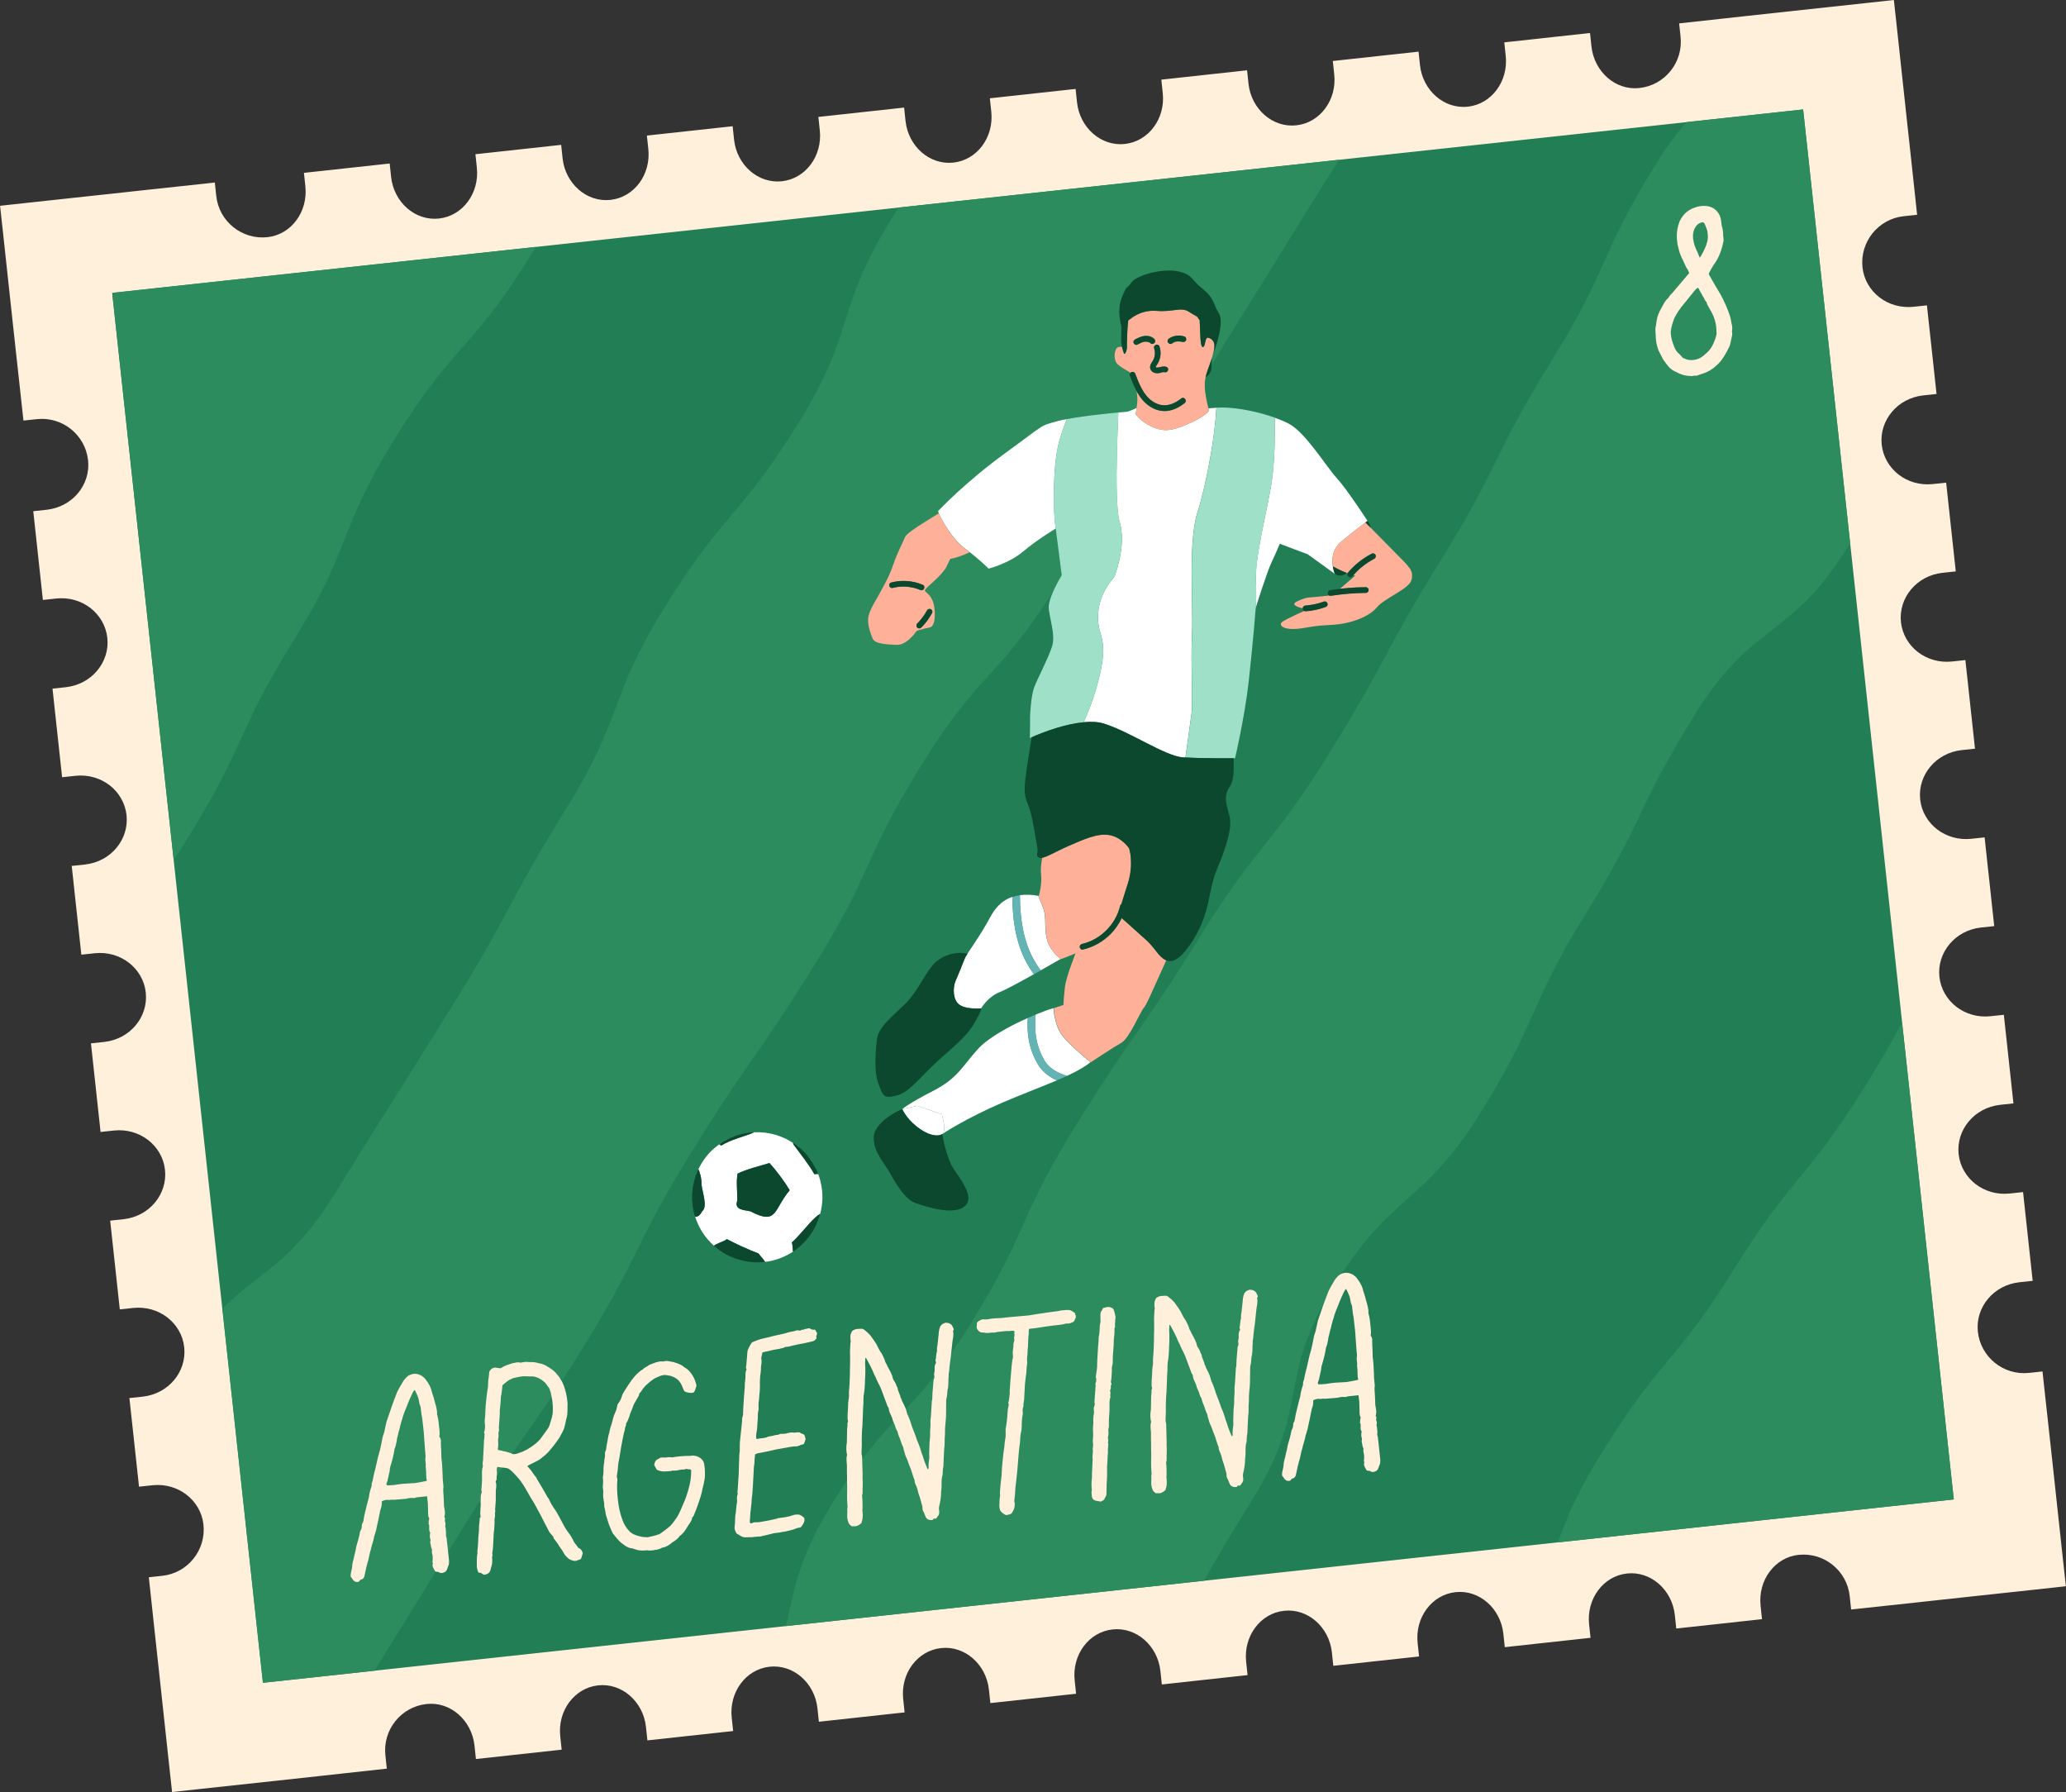 <?xml version="1.0" encoding="UTF-8"?>
<svg id="Layer_2" data-name="Layer 2" xmlns="http://www.w3.org/2000/svg" viewBox="0 0 318.07 275.87">
  <rect x="0" y="0" width="318.07" height="275.87" fill="#333333" stroke="none"/>
  <defs>
    <style>
      .cls-1 {
        fill: #227e55;
      }

      .cls-2 {
        fill: #ffb099;
      }

      .cls-3 {
        fill: #2c8c5e;
      }

      .cls-4 {
        fill: #9fe0c8;
      }

      .cls-5 {
        fill: #fff0dc;
      }

      .cls-6 {
        fill: #fff;
      }

      .cls-7 {
        fill: #0c482e;
      }

      .cls-8 {
        fill: #64b3b5;
      }
    </style>
  </defs>
  <g id="Layer_1-2" data-name="Layer 1">
    <g>
      <path class="cls-5" d="M286.99.5l-7.12.77-7.12.77-2.29.25-2.29.25-1.27.14-1.27.14-3.56.39-3.56.39.11,1.03.11,1.03c.21,1.97-.39,3.83-1.54,5.26-1.15,1.43-2.84,2.42-4.81,2.63-1.82.2-3.56-.42-4.89-1.58-1.33-1.16-2.27-2.86-2.48-4.83l-.11-1.03-.11-1.03-6.6.72-6.6.72.11,1.03.11,1.03c.21,1.97-.33,3.83-1.39,5.25-1.05,1.42-2.62,2.39-4.44,2.59-1.82.2-3.56-.42-4.89-1.58s-2.27-2.86-2.48-4.83l-.11-1.03-.11-1.03-3.3.36-3.3.36-3.3.36-3.3.36.11,1.03.11,1.03c.21,1.97-.33,3.83-1.39,5.25-1.05,1.42-2.62,2.39-4.44,2.59-1.82.2-3.56-.42-4.89-1.58-1.33-1.16-2.27-2.86-2.48-4.83l-.11-1.03-.11-1.03-6.6.72-6.6.72.11,1.03.11,1.03c.21,1.97-.33,3.83-1.39,5.25-1.05,1.42-2.62,2.39-4.44,2.59s-3.56-.42-4.89-1.58c-1.33-1.16-2.27-2.86-2.48-4.83l-.11-1.03-.11-1.03-3.3.36-3.3.36-3.3.36-3.3.36.11,1.03.11,1.03c.21,1.97-.33,3.83-1.39,5.25-1.05,1.42-2.62,2.39-4.44,2.59-1.82.2-3.56-.42-4.89-1.58-1.33-1.16-2.27-2.86-2.48-4.83l-.11-1.03-.11-1.03-6.6.72-6.6.72.11,1.03.11,1.03c.21,1.97-.33,3.83-1.39,5.25-1.05,1.42-2.62,2.39-4.44,2.59-1.82.2-3.56-.42-4.89-1.58-1.33-1.16-2.27-2.86-2.48-4.83l-.11-1.03-.11-1.03-3.3.36-3.3.36-3.3.36-3.3.36.11,1.03.11,1.03c.21,1.97-.33,3.83-1.39,5.25-1.05,1.42-2.62,2.39-4.44,2.59-1.82.2-3.56-.42-4.89-1.58-1.33-1.16-2.27-2.86-2.48-4.83l-.11-1.03-.11-1.03-6.6.72-6.6.72.11,1.03.11,1.03c.21,1.97-.33,3.83-1.39,5.25-1.05,1.42-2.62,2.39-4.44,2.59-1.82.2-3.56-.42-4.89-1.58-1.33-1.16-2.27-2.86-2.48-4.83l-.11-1.03-.11-1.03-3.3.36-3.3.36-3.3.36-3.3.36.11,1.03.11,1.03c.21,1.97-.33,3.83-1.39,5.25-1.05,1.42-2.62,2.39-4.44,2.59-1.97.21-3.83-.39-5.26-1.54s-2.42-2.84-2.63-4.81l-.11-1.03-.11-1.03-4.83.52-4.83.52-2.29.25-2.29.25-7.12.77-7.12.77-2.29.25-2.29.25.25,2.29.25,2.29.77,7.12.77,7.12.25,2.29.25,2.29.14,1.27.14,1.27.39,3.56.39,3.56,1.03-.11,1.03-.11c1.97-.21,3.83.39,5.26,1.54,1.43,1.15,2.42,2.84,2.63,4.81.2,1.89-.41,3.68-1.56,5.05-1.15,1.38-2.85,2.33-4.82,2.55l-1.03.11-1.03.11.74,6.83.74,6.83,1.03-.11,1.03-.11c1.97-.21,3.83.36,5.25,1.45,1.42,1.1,2.4,2.72,2.61,4.6s-.41,3.68-1.56,5.05c-1.15,1.38-2.85,2.33-4.82,2.55l-1.03.11-1.03.11.37,3.41.37,3.41.37,3.41.37,3.41,1.03-.11,1.03-.11c1.97-.21,3.83.36,5.25,1.45,1.42,1.1,2.4,2.72,2.61,4.6.2,1.89-.41,3.68-1.56,5.05-1.15,1.38-2.85,2.33-4.82,2.55l-1.03.11-1.03.11.74,6.83.74,6.83,1.03-.11,1.03-.11c1.97-.21,3.83.36,5.25,1.45,1.42,1.1,2.41,2.72,2.61,4.6.2,1.89-.41,3.68-1.56,5.05-1.15,1.38-2.85,2.33-4.82,2.55l-1.03.11-1.03.11.37,3.41.37,3.41.37,3.41.37,3.41,1.03-.11,1.03-.11c1.97-.21,3.83.36,5.25,1.45,1.42,1.1,2.41,2.72,2.61,4.6.2,1.89-.41,3.68-1.56,5.05-1.15,1.38-2.85,2.33-4.82,2.55l-1.03.11-1.03.11.74,6.83.74,6.83,1.03-.11,1.03-.11c1.97-.21,3.83.36,5.25,1.45,1.42,1.1,2.41,2.72,2.61,4.6.2,1.89-.41,3.68-1.56,5.05-1.15,1.38-2.85,2.33-4.82,2.55l-1.03.11-1.03.11.37,3.41.37,3.41.37,3.41.37,3.41,1.03-.11,1.03-.11c1.97-.21,3.83.36,5.25,1.45,1.42,1.1,2.41,2.72,2.61,4.6.21,1.97-.39,3.83-1.54,5.26s-2.84,2.42-4.81,2.63l-1.03.11-1.03.11.52,4.83.52,4.83.25,2.29.25,2.29.77,7.12.77,7.12.25,2.29.25,2.29,2.29-.25,2.29-.25,7.12-.77,7.12-.77,2.29-.25,2.29-.25,1.27-.14,1.27-.14,3.56-.39,3.56-.39-.11-1.03-.11-1.03c-.21-1.97.39-3.83,1.54-5.26,1.15-1.43,2.84-2.42,4.81-2.63,1.82-.2,3.56.42,4.89,1.58s2.27,2.86,2.48,4.83l.11,1.03.11,1.03,6.6-.72,6.6-.72-.11-1.03-.11-1.03c-.21-1.97.33-3.83,1.39-5.25s2.62-2.39,4.44-2.59c1.82-.2,3.56.42,4.89,1.58,1.33,1.16,2.27,2.86,2.48,4.83l.11,1.03.11,1.03,3.3-.36,3.3-.36,3.3-.36,3.3-.36-.11-1.03-.11-1.03c-.21-1.97.33-3.83,1.39-5.25,1.05-1.42,2.62-2.39,4.44-2.59,1.82-.2,3.56.42,4.89,1.58,1.33,1.16,2.27,2.86,2.48,4.83l.11,1.03.11,1.03,6.6-.72,6.6-.72-.11-1.03-.11-1.03c-.21-1.97.33-3.83,1.39-5.25s2.62-2.39,4.44-2.59c1.82-.2,3.56.42,4.89,1.58,1.33,1.16,2.27,2.86,2.48,4.83l.11,1.03.11,1.03,3.3-.36,3.3-.36,3.3-.36,3.3-.36-.11-1.03-.11-1.03c-.21-1.97.33-3.83,1.39-5.25,1.05-1.42,2.62-2.39,4.44-2.59,1.82-.2,3.56.42,4.89,1.58,1.33,1.16,2.27,2.86,2.48,4.83l.11,1.03.11,1.03,6.6-.72,6.6-.72-.11-1.03-.11-1.03c-.21-1.97.33-3.83,1.39-5.25,1.05-1.42,2.62-2.39,4.44-2.59,1.82-.2,3.56.42,4.89,1.58,1.33,1.16,2.27,2.86,2.48,4.83l.11,1.03.11,1.03,3.3-.36,3.3-.36,3.3-.36,3.3-.36-.11-1.03-.11-1.03c-.21-1.97.33-3.83,1.39-5.25,1.05-1.42,2.62-2.39,4.44-2.59,1.82-.2,3.56.42,4.89,1.58,1.33,1.16,2.27,2.86,2.48,4.83l.11,1.03.11,1.03,6.6-.72,6.6-.72-.11-1.03-.11-1.03c-.21-1.97.33-3.83,1.39-5.25,1.05-1.42,2.62-2.39,4.44-2.59,1.82-.2,3.56.42,4.89,1.58,1.33,1.16,2.27,2.86,2.48,4.83l.11,1.03.11,1.03,3.3-.36,3.3-.36,3.3-.36,3.3-.36-.11-1.03-.11-1.03c-.21-1.97.33-3.83,1.39-5.25,1.05-1.42,2.62-2.39,4.44-2.59,1.97-.21,3.83.39,5.26,1.54,1.43,1.15,2.42,2.84,2.63,4.81l.11,1.03.11,1.03,4.83-.52,4.83-.52,2.29-.25,2.29-.25,7.12-.77,7.12-.77,2.29-.25,2.29-.25-.25-2.29-.25-2.29-.77-7.12-.77-7.12-.25-2.29-.25-2.29-.14-1.27-.14-1.27-.39-3.56-.39-3.56-1.03.11-1.03.11c-1.97.21-3.83-.39-5.26-1.54-1.43-1.15-2.42-2.84-2.63-4.81-.2-1.89.41-3.68,1.56-5.05,1.15-1.38,2.85-2.33,4.82-2.55l1.03-.11,1.03-.11-.74-6.83-.74-6.83-1.03.11-1.03.11c-1.97.21-3.83-.36-5.25-1.45-1.42-1.1-2.4-2.72-2.61-4.6-.2-1.89.41-3.68,1.56-5.05,1.15-1.38,2.85-2.33,4.82-2.55l1.03-.11,1.03-.11-.37-3.41-.37-3.41-.37-3.41-.37-3.41-1.03.11-1.03.11c-1.97.21-3.83-.36-5.25-1.45-1.42-1.1-2.4-2.72-2.61-4.6-.2-1.89.41-3.68,1.56-5.05,1.15-1.38,2.85-2.33,4.82-2.55l1.03-.11,1.03-.11-.74-6.83-.74-6.83-1.03.11-1.03.11c-1.97.21-3.83-.36-5.25-1.45-1.42-1.1-2.41-2.72-2.61-4.6-.2-1.89.41-3.68,1.56-5.05,1.15-1.38,2.85-2.33,4.82-2.55l1.03-.11,1.03-.11-.37-3.41-.37-3.41-.37-3.41-.37-3.41-1.03.11-1.03.11c-1.97.21-3.83-.36-5.25-1.45-1.42-1.1-2.4-2.72-2.61-4.6-.2-1.89.41-3.68,1.56-5.05,1.15-1.38,2.85-2.33,4.82-2.55l1.03-.11,1.03-.11-.74-6.83-.74-6.83-1.03.11-1.03.11c-1.97.21-3.83-.36-5.25-1.45-1.42-1.1-2.4-2.72-2.61-4.6s.41-3.68,1.56-5.05c1.15-1.38,2.85-2.33,4.82-2.55l1.03-.11,1.03-.11-.37-3.41-.37-3.41-.37-3.41-.37-3.41-1.03.11-1.03.11c-1.97.21-3.83-.36-5.25-1.45-1.42-1.1-2.4-2.72-2.61-4.6-.21-1.97.39-3.83,1.54-5.26s2.84-2.42,4.81-2.63l1.03-.11,1.03-.11-.52-4.83-.52-4.83-.25-2.29-.25-2.29-.77-7.12-.77-7.12-.25-2.29-.25-2.29-2.29.25-2.29.25Z"/>
      <polygon class="cls-1" points="300.8 230.79 170.63 244.91 40.47 259.02 28.87 152.05 17.27 45.08 147.43 30.96 277.6 16.85 289.2 123.82 300.8 230.79"/>
      <g>
        <path class="cls-3" d="M17.32,45.53l9.42,86.84c.67-1.01,1.38-2.11,2.14-3.33,4.56-7.36,6.38-11.32,8.2-15.29,1.82-3.97,3.63-7.94,8.2-15.29,4.57-7.36,6.18-11.45,7.8-15.54,1.62-4.09,3.23-8.18,7.8-15.54,4.57-7.36,7.46-10.65,10.36-13.95,2.9-3.3,5.79-6.59,10.36-13.95.32-.51.63-1,.93-1.48l-64.92,7.04c-.09.16-.18.33-.27.48Z"/>
        <path class="cls-3" d="M70.51,236.39c4.56-7.36,7.08-10.89,9.59-14.43,2.51-3.54,5.02-7.07,9.59-14.43,4.57-7.36,6.49-11.25,8.42-15.15,1.93-3.9,3.85-7.8,8.42-15.15,4.57-7.36,7.04-10.92,9.51-14.48,2.47-3.56,4.94-7.12,9.51-14.48,4.57-7.35,6.37-11.33,8.18-15.3,1.81-3.97,3.62-7.94,8.18-15.3,4.57-7.36,7.52-10.62,10.47-13.88,2.95-3.26,5.91-6.52,10.47-13.88,4.57-7.36,7.34-10.73,10.11-14.1,2.77-3.37,5.54-6.75,10.11-14.1,4.56-7.35,6.85-11.03,9.13-14.71,2.28-3.68,4.56-7.36,9.13-14.71,1.96-3.15,3.5-5.62,4.82-7.7l-58.7,6.37-9.12.99c-.29.47-.59.95-.91,1.46-4.57,7.35-5.91,11.61-7.26,15.87-1.35,4.26-2.69,8.52-7.26,15.87s-7.39,10.7-10.21,14.04c-2.82,3.34-5.65,6.68-10.21,14.04-4.56,7.35-6.11,11.49-7.66,15.62-1.55,4.13-3.1,8.26-7.66,15.62-4.57,7.35-6.61,11.18-8.66,15-2.05,3.82-4.09,7.65-8.66,15-4.57,7.35-6.87,11.02-9.18,14.68-2.31,3.66-4.61,7.32-9.18,14.68-4.56,7.35-8.22,10.18-11.87,13.01-1.76,1.36-3.51,2.72-5.37,4.59l6.25,57.59,17.17-1.86c1.45-2.33,2.6-4.2,3.75-6.06,2.28-3.68,4.56-7.36,9.12-14.72Z"/>
        <path class="cls-3" d="M259.66,18.79c-1.45,1.62-2.96,3.61-4.55,6.16-4.56,7.36-6.35,11.34-8.14,15.33-1.79,3.99-3.57,7.97-8.14,15.33-4.56,7.35-6.49,11.25-8.41,15.15-1.92,3.9-3.85,7.8-8.41,15.15-4.57,7.36-6.62,11.17-8.67,14.99-2.05,3.82-4.11,7.64-8.67,14.99-4.57,7.36-7.28,10.77-9.99,14.18-2.71,3.41-5.42,6.82-9.99,14.18-4.56,7.36-7.04,10.91-9.52,14.47-2.48,3.56-4.96,7.11-9.52,14.47-4.57,7.36-6.35,11.34-8.14,15.33-1.79,3.99-3.57,7.97-8.14,15.33-4.56,7.36-7.59,10.57-10.62,13.78-3.03,3.21-6.06,6.43-10.62,13.78-4.56,7.35-5.56,11.83-6.55,16.31-.19.85-.38,1.7-.59,2.57l49.65-5.38,14.71-1.6c1.77-3.11,3.86-6.69,7.48-12.52,4.57-7.36,5.43-11.91,6.3-16.47.87-4.56,1.73-9.11,6.3-16.47,4.56-7.35,7.93-10.36,11.3-13.36,3.37-3,6.74-6.01,11.3-13.36,4.57-7.36,6.34-11.35,8.11-15.34,1.77-3.99,3.55-7.99,8.11-15.34,4.57-7.35,6.45-11.28,8.33-15.21,1.88-3.92,3.77-7.85,8.33-15.21,4.56-7.35,8.21-10.19,11.85-13.02,3.64-2.83,7.29-5.66,11.85-13.02.08-.13.15-.24.23-.37l-7.24-66.78-17.94,1.95Z"/>
        <path class="cls-3" d="M292.84,157.37c-1.36,2.57-3.09,5.62-5.66,9.75-4.57,7.36-7.34,10.73-10.11,14.11s-5.54,6.75-10.11,14.11c-4.56,7.35-7.36,10.72-10.15,14.08-2.79,3.36-5.58,6.72-10.15,14.08-3.9,6.28-5.52,10.26-6.8,13.91l60.93-6.61-7.96-73.43Z"/>
      </g>
      <g>
        <path class="cls-5" d="M67.66,242.08s-.04-.03-.06-.05c-.01-.01-.03-.02-.06-.05-.03-.02-.06-.03-.08-.04-.03,0-.05,0-.08,0-.13.01-.23,0-.32-.05-.08-.05-.15-.13-.19-.26-.03-.07-.13-.19-.19-.35-.07-.16-.12-.35-.06-.56.02-.03.03-.04.04-.06,0-.01,0-.03,0-.05-.03-.02-.04-.03-.05-.05,0-.01,0-.02-.01-.05,0-.03,0-.04,0-.05s0-.03,0-.05c-.03-.02-.04-.03-.04-.05,0-.01.01-.03.03-.06.01-.11.03-.22.03-.36,0-.13,0-.27-.01-.43-.04-.15-.07-.29-.09-.42s-.03-.24-.04-.35l.02-.05.02-.05c0-.05-.01-.1-.02-.15-.01-.05-.03-.1-.06-.15-.03-.05-.05-.1-.06-.16-.01-.06-.02-.12-.03-.2l-.06-.28-.06-.28s0-.08.02-.15c.01-.07.03-.17.04-.27-.03-.05-.05-.11-.07-.19-.01-.08-.02-.17-.04-.27,0-.08,0-.17,0-.27,0-.1.02-.2.04-.31l.02-.03.02-.03c-.09-.07-.14-.17-.16-.29-.03-.12-.03-.26-.02-.42.01-.13.01-.25,0-.35-.01-.1-.03-.17-.06-.22-.03-.02-.05-.06-.05-.1,0-.04,0-.08.03-.11,0-.03,0-.04,0-.05,0-.01,0-.03,0-.05,0-.05,0-.12.01-.19.01-.07.03-.15.05-.23.02-.08.02-.16,0-.23-.01-.07-.05-.13-.1-.18-.02-.18-.04-.35-.05-.49,0-.14,0-.26,0-.34l-.02-.65-.02-.65-.06-.52-.06-.52-.77.08-.77.08c-.05,0-.1.01-.15.02-.04.01-.08.03-.1.06-.03,0-.04,0-.05,0-.01,0-.03,0-.05,0-.02.03-.05.04-.07.05s-.05,0-.08-.03c-.16,0-.3,0-.43,0-.13,0-.25.02-.35.03-.13.04-.23.06-.32.08s-.17.02-.24.03l-.93.08-.93.07c-.05-.02-.12-.03-.19-.02s-.15,0-.23.02c-.08,0-.15.02-.23.02-.08,0-.16,0-.24-.02h-.1s-.1.02-.1.02c-.13.01-.24.04-.35.08-.11.04-.21.09-.3.15.02.18.02.39-.02.62-.03.23-.1.47-.2.71l-.15.75-.15.75-.12.54-.12.54c-.03.19-.07.36-.11.53-.04.17-.09.33-.15.49-.06.16-.11.33-.15.49-.04.17-.07.34-.11.53-.1.32-.18.61-.25.86-.07.25-.13.46-.16.65l-.04.11-.04.11-.12.54-.12.54c-.01.11-.04.21-.08.33-.03.11-.07.24-.11.37-.04.13-.07.28-.11.43-.04.15-.07.29-.11.43-.01.13-.04.25-.07.36-.03.11-.06.2-.07.28,0,.03,0,.05,0,.08,0,.03-.01.07-.03.13-.02.05-.04.11-.05.16-.01.05-.02.11-.02.16-.02.05-.04.11-.07.17-.03.06-.08.13-.15.22-.02.03-.05.05-.08.06-.04.02-.09.04-.16.07-.08,0-.13.03-.16.05-.04.02-.06.05-.08.08-.04.08-.09.14-.14.18s-.12.06-.19.07c-.13.01-.25,0-.35-.03-.1-.03-.19-.09-.25-.16-.03-.02-.07-.06-.12-.11-.04-.05-.09-.11-.12-.18s-.08-.13-.12-.18c-.04-.05-.09-.08-.12-.11v-.05s-.01-.05-.01-.05c-.02-.18,0-.39.05-.59.04-.19.08-.37.1-.47.02-.08.04-.15.05-.2s.02-.09.02-.12c0-.16.02-.31.04-.48.02-.17.05-.34.11-.53.06-.19.09-.34.12-.46.03-.12.04-.21.06-.29l.11-.46.11-.46c.03-.19.06-.33.08-.45.02-.11.04-.19.06-.25.08-.24.19-.63.3-1.04.11-.41.2-.84.25-1.15.07-.09.12-.18.16-.29.04-.11.07-.23.08-.36.01-.11.02-.2.02-.27,0-.07.01-.13.04-.15v-.03s0-.03,0-.03c.07-.09.12-.2.16-.32.04-.12.06-.25.08-.39.01-.13.04-.26.06-.38s.05-.23.07-.31l.16-.67.16-.67.17-.64.16-.64s.03-.06.04-.09c0-.03,0-.07,0-.12.02-.11.03-.21.05-.32.02-.11.05-.23.08-.37.04-.13.06-.24.09-.33.02-.09.04-.15.06-.21.06-.14.1-.27.12-.39s.02-.22.01-.3c0-.03,0-.07.02-.11.01-.05.03-.1.05-.16.02-.03.03-.07.04-.11s.02-.08.04-.11c.05-.24.09-.47.13-.68.04-.21.09-.41.14-.6.06-.19.1-.36.14-.53s.08-.33.11-.49l.16-.7.16-.69c.11-.4.21-.74.28-1,.07-.26.11-.45.13-.56l.15-.75.15-.75.04-.13.04-.13c.06-.14.11-.3.16-.49.04-.19.09-.4.14-.64.05-.24.09-.45.14-.65.04-.19.09-.37.15-.53l.24-.7.24-.7c.02-.08.07-.22.14-.42.08-.2.18-.48.29-.83.18-.46.33-.84.43-1.13.11-.29.18-.48.22-.56.15-.3.31-.61.48-.9.16-.29.33-.57.49-.82.09-.11.24-.31.42-.5s.38-.35.58-.4c.1-.04.19-.07.27-.1.08-.03.16-.05.24-.06.39-.04.76.03,1.09.19.33.16.62.4.83.69.27.36.48.69.63,1,.15.31.25.6.3.88.12.38.22.68.29.91s.11.4.13.5c.05.2.16.56.26.94.09.38.16.79.12,1.11.05.18.09.34.13.51.04.17.07.33.09.51.02.18.04.34.05.46.01.13.03.23.03.31l.04.36.04.36c.02.18.02.34.02.47,0,.13-.02.24-.04.32v.1s.02.1.02.1c.06.07.11.16.15.25.04.09.06.2.07.3-.01.13-.01.24-.01.31s0,.13.01.16v.31s.02.31.02.31c.02.15.03.36.03.62,0,.25.01.55.02.89v.1s.02.1.02.1l.03.26.03.26c.03.23.04.52.06.87s.04.77.06,1.26c0,.18,0,.4.03.67.02.27.06.57.09.94-.01.13-.02.26-.03.39,0,.12,0,.24,0,.34.02.18.03.43.05.73.01.3.03.67.05,1.08,0,.18,0,.37.02.54.02.17.05.34.09.49l.02.15.02.15c.01.13.02.26,0,.39-.01.13-.04.26-.07.4v.05s.01.05.01.05c.03.02.06.06.08.1.02.04.02.1,0,.15-.02.08-.02.15-.02.2s0,.09,0,.12c0,.03,0,.06.02.11.01.04.03.09.06.14,0,.05.01.12.01.19,0,.07,0,.15-.02.23-.02.05-.03.11-.02.17s.03.12.06.2c0,.08.02.14.02.19,0,.05,0,.09.01.12.02.18.03.32.04.44,0,.12,0,.21-.01.29,0,.03,0,.05,0,.08,0,.03,0,.07.01.12,0,.05.01.1.02.15.01.04.03.08.06.1v.03s0,.03,0,.03l.04.36.04.36.03.26.03.26.12,1.11.12,1.11c0,.08,0,.17,0,.27,0,.11-.02.22-.03.36l-.14.38-.14.38c-.06.16-.16.29-.31.39-.15.09-.34.15-.57.18l-.11-.04-.11-.04ZM59.66,227.92l-.06.16-.06.16c-.04.08-.06.15-.05.21.01.06.06.12.14.19l.52-.03.52-.03c.36-.07.72-.12,1.08-.16.36-.04.72-.07,1.09-.08l.52-.03.52-.03c.15-.02.36-.05.61-.1.25-.05.54-.1.88-.17l.18-.05.18-.05c-.04-.13-.07-.27-.09-.43-.02-.17-.03-.36-.03-.6,0-.23,0-.43-.02-.59-.01-.16-.03-.29-.04-.39,0-.08-.02-.15-.02-.22,0-.07,0-.12.03-.15,0-.08-.02-.18-.03-.3-.01-.12-.03-.24-.04-.37-.01-.13-.02-.26,0-.38,0-.12.02-.24.03-.35h0s0-.03,0-.05l-.03-.31-.03-.31-.06-.8-.06-.8-.05-.72-.05-.72-.07-.62-.07-.62c-.03-.31-.06-.58-.09-.81-.03-.23-.07-.42-.11-.57l-.07-.62-.07-.62c-.04-.1-.09-.22-.14-.37-.05-.14-.09-.31-.11-.49-.02-.15-.05-.31-.09-.46-.04-.15-.1-.3-.17-.45-.07-.15-.12-.27-.16-.37-.04-.1-.08-.17-.11-.22,0-.03-.02-.05-.04-.09-.02-.04-.05-.09-.09-.16-.05.03-.11.09-.17.18-.06.09-.13.2-.19.33-.15.3-.26.56-.36.78-.09.22-.17.4-.23.53-.06.14-.12.3-.19.48-.07.18-.14.37-.22.56-.08.19-.17.4-.25.61-.08.22-.16.45-.24.69-.01.11-.04.21-.08.32-.03.11-.07.22-.11.33-.04.13-.08.27-.11.4-.04.13-.08.27-.11.4,0,.03-.01.12-.05.27-.04.15-.09.35-.17.59-.05.27-.1.48-.15.65-.05.17-.09.29-.1.37-.01.13-.05.4-.11.69-.06.29-.14.62-.25.86-.02.03-.03.06-.04.09,0,.03,0,.07,0,.12-.05.29-.11.64-.21,1.05-.1.42-.23.9-.4,1.46-.02.03-.04.04-.04.06,0,.01,0,.03,0,.05,0,.03,0,.05,0,.08,0,.03-.01.05-.04.08,0,.05,0,.12-.01.2s-.03.17-.04.28l-.16.72-.16.72Z"/>
        <path class="cls-5" d="M74.74,242.35c-.07.03-.14.05-.2.05-.07,0-.13-.04-.22-.11l-.14-.09-.14-.09-.19-.03-.19-.03c-.1-.22-.18-.45-.22-.67s-.05-.44-.03-.66c-.01-.34,0-.64.01-.9.02-.26.04-.49.08-.67v-.03s0-.03,0-.03c0-.08-.01-.22,0-.42.01-.2.04-.45.08-.74.02-.29.03-.54.04-.75,0-.22.02-.4.02-.56l.05-.53.05-.53c-.01-.1-.01-.22,0-.35,0-.13.02-.28.02-.43.01-.13.02-.26.04-.39.01-.13.03-.24.04-.35-.01-.1,0-.2,0-.28.02-.08.05-.15.1-.21.03,0,.05-.04.06-.09,0-.05,0-.1-.03-.12v-.13s-.03-.13-.03-.13c0-.03,0-.12,0-.28,0-.16.02-.4.04-.72.01-.13.02-.26.03-.39,0-.12,0-.24,0-.35,0-.08-.02-.15-.02-.23,0-.08,0-.16.02-.24,0-.08-.02-.26,0-.46.01-.2.04-.41.1-.55.02-.08.04-.13.05-.17.02-.04.03-.07.02-.09-.03-.02-.04-.05-.05-.07,0-.03-.01-.05-.01-.08,0-.08,0-.17,0-.27,0-.1.02-.22.03-.36.04-.37.05-.71.06-1.02,0-.31,0-.58,0-.82,0-.08-.02-.28,0-.53.01-.24.05-.52.13-.74v-.1s-.02-.1-.02-.1c-.02-.18-.01-.34,0-.48.02-.14.04-.26.06-.37v-.37s.03-.37.03-.37l.05-1,.05-1c0-.08,0-.16,0-.24.01-.08.03-.16.05-.24.02-.08.02-.16.02-.22,0-.07,0-.12,0-.14,0-.03,0-.06,0-.11s0-.1.03-.15c0-.05-.01-.1-.02-.15-.01-.05-.03-.1-.06-.15,0-.03,0-.05,0-.08,0-.03.01-.05.04-.08.04-.13.06-.27.08-.41.02-.15.03-.3.03-.49-.02-.18-.04-.33-.05-.48,0-.14-.01-.27,0-.4.03-.24.05-.48.07-.71.02-.24.03-.47.03-.71,0-.23.01-.47.03-.71.02-.24.05-.47.07-.71.04-.34.07-.65.1-.91.03-.26.06-.49.09-.67.03-.16.07-.35.09-.55.02-.2.04-.43.04-.66,0-.23.02-.43.04-.6.02-.17.04-.32.06-.45l.04-.37.04-.37c.08-.22.24-.4.44-.52.2-.12.43-.17.64-.11l.34.04.34.04c.12-.09.26-.17.4-.25.15-.07.31-.14.48-.22.18-.05.34-.1.49-.16.15-.06.29-.11.41-.15.08,0,.17-.02.27-.04.1-.02.22-.04.34-.08.1-.01.19-.02.28-.02.08,0,.16,0,.24.02l.05.02.05.02.36-.06.36-.06c.1-.01.22-.01.35,0,.12,0,.26.02.39.03.13-.01.27-.02.43,0,.16,0,.33.03.52.06.19.06.35.09.48.12.13.02.24.04.32.06.13.04.28.09.44.15.16.07.32.15.49.27.31.18.56.34.77.5.21.15.36.29.48.41.21.24.39.44.52.61.14.17.23.32.27.45l.13.19.13.2c.1.2.19.4.26.59.07.19.13.38.18.56.12.38.21.77.28,1.17s.11.8.13,1.19c-.02.08-.02.19-.02.33,0,.14,0,.32,0,.56,0,.23-.02.46-.04.67s-.07.41-.13.6c-.09.4-.16.72-.21.97-.06.25-.1.42-.14.53-.06.16-.14.35-.26.58-.11.23-.25.49-.43.8-.2.31-.44.65-.71,1.01-.27.36-.58.75-.93,1.15-.09.11-.23.26-.43.44-.2.18-.45.39-.76.63-.14.12-.3.23-.48.33-.18.1-.38.2-.6.31s-.42.2-.59.29c-.17.09-.32.17-.44.24,0,.05,0,.09.02.12,0,.03.02.04.05.03.15.17.28.32.4.47.12.15.23.29.32.44.09.15.19.28.28.4.09.12.18.23.27.32l.04.1.04.1c.35.56.64,1.05.88,1.47.24.42.43.76.59,1.03.03.02.05.06.06.1.02.04.04.09.07.14.03.05.06.1.1.15.04.05.08.11.14.19.03.02.04.03.05.05,0,.01,0,.03.01.05,0,.03,0,.05.01.08,0,.03.02.05.05.07.07.17.17.37.29.58.12.21.26.43.42.65.15.22.28.41.38.58s.18.32.25.44c.03.07.12.22.23.43.11.21.26.48.43.8.16.32.33.6.47.84.14.23.27.41.36.54.18.22.35.46.51.72.16.26.31.55.44.84l.31.41.31.41v.03s0,.03,0,.03c.29.07.47.27.58.47.11.19.14.37.14.4l-.14.43-.14.43-.38.14-.38.14h-.05s-.05.01-.05.01c-.1.01-.22,0-.36-.04-.14-.04-.3-.1-.5-.18-.23-.16-.41-.32-.57-.49-.16-.17-.28-.35-.38-.55-.07-.12-.13-.23-.2-.34-.07-.11-.15-.22-.24-.34-.09-.12-.17-.23-.24-.34-.07-.11-.13-.22-.2-.34l-.27-.36-.27-.36-.03-.02-.03-.02s-.05-.06-.06-.11c-.01-.05-.02-.12-.03-.19-.03-.05-.06-.1-.09-.14-.03-.04-.06-.08-.09-.1-.03-.02-.07-.07-.14-.15-.07-.08-.16-.19-.28-.33l-.4-.77-.4-.77-.27-.52-.26-.52-.56-1.03-.56-1.03c-.09-.12-.19-.27-.29-.44-.1-.17-.22-.37-.34-.59l-.32-.56-.32-.56c-.22-.37-.44-.71-.66-1.02-.22-.31-.45-.58-.68-.82-.15-.17-.3-.33-.46-.5-.16-.17-.34-.33-.54-.49-.09-.07-.18-.14-.29-.19-.11-.05-.23-.09-.36-.1-.11-.01-.21-.03-.32-.04-.11-.01-.23-.03-.36-.04-.13-.01-.25-.02-.36-.04-.11-.01-.2-.03-.28-.05-.04.11-.07.22-.08.32-.01.11-.02.21,0,.31,0,.08.02.17.02.27,0,.1,0,.2-.01.31-.01.11-.03.21-.04.32,0,.11,0,.21,0,.31,0,.08-.01.14-.04.2-.03.06-.06.1-.08.13l-.02.08-.02.08s.05.06.06.11c.01.05.02.12.03.19.02.21.02.39,0,.55s-.04.29-.05.4c-.01.13-.01.26-.01.39s0,.26,0,.39c-.01.13-.01.26,0,.39,0,.13,0,.26,0,.39l-.04.58-.04.58c-.02.05-.03.11-.03.17,0,.06,0,.12.02.2,0,.08.02.14.01.19,0,.05,0,.09-.03.12-.02.08-.02.16-.02.24,0,.08.01.17.02.28-.01.13-.03.24-.04.33-.02.09-.03.17-.05.25v.03s0,.03,0,.03c.02.21.01.48,0,.75-.02.27-.04.53-.05.72-.01.13-.03.25-.04.37-.01.12-.03.24-.04.37-.01.13-.01.25-.01.36,0,.11,0,.22-.02.32-.01.37-.03.72-.05,1.06-.02.34-.05.67-.1.99-.02.05-.03.11-.03.17,0,.06,0,.12.02.2,0,.08.02.14.01.19,0,.05,0,.09-.03.12-.02.03-.03.08-.03.15,0,.07.01.16.02.27.01.13.02.27,0,.43,0,.16-.03.33-.06.52-.06.16-.1.3-.13.41-.03.11-.04.21-.06.29s-.05.16-.09.24c-.04.08-.1.17-.17.25-.05.03-.12.08-.21.13-.09.05-.2.1-.33.14ZM77.15,223.26l.19.06.19.06c.13.01.29.05.48.1.19.05.4.12.65.2.11.07.21.11.29.13.09.02.17.03.24.02.21-.02.38-.07.53-.12.15-.05.28-.1.38-.14.25-.08.5-.18.75-.31.25-.12.49-.27.74-.43.22-.13.52-.34.82-.58.29-.24.58-.51.76-.73l.45-.62.45-.62c.11-.14.23-.3.33-.47.1-.17.18-.35.24-.54.06-.19.09-.34.12-.44.03-.11.05-.17.07-.2.1-.27.17-.55.22-.84.05-.29.07-.57.06-.86.01-.13,0-.3,0-.51-.02-.21-.04-.45-.07-.74-.02-.15-.05-.35-.1-.58-.04-.23-.1-.5-.16-.8-.03-.05-.05-.11-.07-.19s-.04-.16-.08-.26c-.03-.07-.07-.15-.11-.22-.04-.07-.09-.13-.14-.17-.09-.15-.19-.29-.29-.43-.11-.14-.22-.27-.37-.38-.14-.11-.28-.22-.43-.31-.15-.1-.3-.18-.47-.27-.14-.06-.29-.11-.45-.15-.16-.03-.33-.06-.52-.06-.18,0-.34,0-.47,0-.13,0-.23,0-.32-.02h-.26s-.26,0-.26,0c-.39.04-.71.1-.98.16-.27.06-.5.13-.7.17-.02.03-.06.06-.1.08-.04.02-.09.04-.14.05-.13.04-.28.14-.49.29-.21.15-.46.36-.77.63l-.08.69-.08.69-.04.16-.04.16c0,.23-.02.54-.05.91s-.08.8-.13,1.3v.29s0,.29,0,.29l-.06.87-.06.87c-.02.08-.02.16-.02.24,0,.08.01.17.02.28.01.1,0,.19,0,.27-.01.08-.03.15-.05.2l-.02.03-.02.03c.01.13.03.25.03.35,0,.1,0,.2-.02.28,0,.03,0,.06,0,.11,0,.05,0,.1-.03.15-.02.05-.03.11-.03.15,0,.05,0,.08,0,.11.02.21.03.41.03.62,0,.21-.02.42-.05.63-.02.03-.03.04-.03.06s.02.02.04.05c0,.03,0,.05,0,.08,0,.03-.01.05-.04.08l.24.05.24.05Z"/>
        <path class="cls-5" d="M100.98,238.52c-.08.03-.16.06-.27.08s-.24.03-.39.05c-.15.02-.29.02-.4.01-.11,0-.2-.02-.28-.04h-.05s-.05.01-.05.01c-.36.04-.69.05-.98.02-.3-.03-.56-.09-.81-.19-.08-.02-.16-.05-.25-.08s-.18-.06-.29-.07c-.18,0-.4-.07-.64-.2-.24-.12-.51-.3-.79-.53-.17-.11-.36-.29-.56-.51-.21-.23-.43-.5-.68-.81-.09-.09-.15-.18-.2-.26-.05-.08-.08-.15-.12-.23-.17-.37-.29-.67-.39-.91-.09-.24-.15-.41-.19-.54-.04-.13-.08-.25-.12-.38-.04-.13-.08-.25-.12-.38-.04-.13-.08-.25-.11-.37-.03-.11-.06-.22-.06-.29,0-.08-.02-.18-.04-.3-.02-.12-.05-.26-.09-.41-.04-.13-.07-.25-.08-.37s-.01-.22,0-.3v-.03s0-.03,0-.03l-.08-.54-.08-.54v-.26s0-.26,0-.26c.02-.08.02-.18.01-.31,0-.12-.02-.27-.04-.42v-.05s-.01-.05-.01-.05c-.01-.13-.02-.26,0-.39,0-.13.02-.26.03-.39.01-.13.01-.26,0-.39,0-.13-.02-.26-.04-.39.01-.11.04-.25.06-.43.02-.18.04-.39.04-.62,0-.29,0-.55.03-.78.02-.23.05-.43.09-.59,0-.08,0-.17,0-.27.01-.11.04-.23.08-.36.01-.13.02-.26.03-.38s0-.22,0-.3c0-.08,0-.16.02-.24s.07-.18.13-.29c.05-.29.08-.56.12-.8.04-.25.08-.47.13-.69.03-.21.06-.41.1-.6.04-.19.08-.36.14-.52.04-.16.07-.31.1-.44.03-.13.06-.25.07-.36.06-.14.12-.31.18-.52.06-.21.13-.45.2-.72.05-.24.12-.47.19-.68.08-.21.16-.4.24-.57.04-.08.09-.18.12-.28.03-.1.06-.21.08-.32.02-.08.03-.16.05-.24.02-.08.03-.16.05-.24l.04-.08.04-.08c.09-.11.18-.24.27-.38.08-.14.16-.29.22-.45.06-.16.11-.31.15-.44.04-.13.08-.24.13-.32.09-.17.21-.36.36-.59.15-.23.33-.5.53-.81.29-.45.57-.83.85-1.16.28-.32.55-.59.81-.8.02-.03.07-.07.16-.13.08-.06.21-.14.38-.24.07-.09.16-.16.27-.23.11-.07.23-.14.36-.2.12-.09.23-.17.32-.22.09-.06.17-.09.22-.1.07-.03.19-.07.33-.12.14-.05.3-.1.48-.18.18-.05.34-.09.5-.12.15-.03.29-.05.43-.03.08.02.16.02.24.01s.15-.03.23-.06c.08,0,.15-.02.23-.02.08,0,.16,0,.24.02l.43.08.43.08c.05.02.11.04.17.06.06.02.13.04.21.06.05.02.11.04.16.06.05.02.11.04.16.06.22.08.4.17.54.25.15.09.26.18.35.27.3.15.59.37.85.66.27.3.52.67.75,1.15.04.1.09.22.14.38.06.15.11.33.16.53v.1s.02.1.02.1l-.12.35-.12.35c-.04.11-.1.19-.16.25-.07.06-.14.09-.22.1-.13.01-.27.02-.43,0-.16-.02-.33-.05-.52-.11-.08-.02-.16-.06-.24-.12-.07-.06-.13-.15-.17-.25l-.07-.17-.07-.17c-.08-.23-.18-.45-.31-.66-.13-.21-.28-.4-.45-.56-.2-.16-.42-.31-.68-.42-.26-.12-.56-.2-.9-.24-.11-.01-.2-.03-.28-.04-.09-.01-.16-.01-.24,0-.13.01-.27.04-.41.08-.15.04-.3.1-.45.17-.15.07-.27.12-.37.16-.1.04-.17.08-.22.11-.17.1-.38.24-.62.43-.24.19-.51.43-.82.72-.07.09-.15.17-.23.27s-.16.19-.23.31c-.09.14-.17.25-.24.35-.07.09-.14.17-.22.23-.02.08-.03.17-.06.27-.03.09-.07.19-.14.28-.07.11-.13.22-.19.33-.06.1-.12.2-.16.28l-.11.19-.11.19s-.04.07-.07.12c-.02.05-.04.1-.06.16-.02.08-.05.15-.08.22-.03.07-.06.14-.08.22-.1.25-.2.46-.27.66-.08.19-.14.35-.17.49-.02.08-.05.16-.08.25s-.08.18-.12.29c-.04.13-.08.24-.13.34-.05.1-.1.18-.17.27-.02.03-.03.06-.04.09,0,.03,0,.07,0,.12,0,.05,0,.09,0,.12,0,.03-.01.06-.04.09-.04.08-.07.16-.1.25-.02.09-.04.18-.05.29-.01.11-.03.2-.05.27s-.04.13-.06.16c-.04.13-.07.29-.11.48-.04.19-.08.4-.13.64l-.1.53-.1.53c-.11.69-.19,1.22-.26,1.6-.06.38-.1.6-.12.68-.02.03-.05.16-.08.39-.03.23-.06.56-.09.98l-.06.42-.06.42c-.02.08-.02.16-.01.24,0,.08.03.15.06.23,0,.08.02.15.02.23,0,.08,0,.16-.02.24-.03.42-.04.86-.02,1.34.02.47.06.98.12,1.52.06.54.14,1.07.26,1.58.11.51.26,1,.44,1.48.11.33.27.65.46.96.19.31.42.59.68.85.15.14.33.26.54.37s.46.2.73.27c.19.06.35.09.48.12.13.02.24.04.32.06.03,0,.08,0,.15,0,.07,0,.16,0,.27.02.11.01.2.02.28,0,.08,0,.16-.03.23-.06h.05s.05-.01.05-.01c.03,0,.13-.03.31-.07.18-.05.45-.11.81-.21.02-.03.06-.05.11-.06.05-.01.12-.02.19-.03.32-.22.62-.43.9-.65.28-.21.55-.42.79-.63.09-.09.23-.25.41-.47.18-.23.39-.53.64-.89.07-.11.15-.26.25-.45.1-.19.2-.41.31-.65l.35-.82.35-.82c.18-.49.34-.96.47-1.43.13-.46.24-.92.32-1.37.03-.19.05-.36.07-.52.02-.16.03-.3.04-.44.01-.13.01-.25.01-.35,0-.1,0-.2.02-.28,0-.08-.04-.14-.09-.18s-.12-.06-.2-.05c-.05,0-.1,0-.16-.01s-.13-.03-.21-.05c-.08-.02-.16,0-.23.01-.07.02-.13.05-.18.08-.11-.01-.24-.01-.39,0s-.33.05-.54.1c-.2.05-.38.07-.54.07-.16,0-.29,0-.39-.02-.02.03-.06.05-.11.06s-.12.02-.19.03l-.49.03-.49.03c-.18,0-.36-.03-.53-.07-.17-.04-.35-.1-.54-.18-.03-.05-.06-.1-.09-.15-.03-.05-.06-.1-.09-.15s-.05-.1-.07-.14c-.02-.04-.03-.08-.06-.1-.06-.07-.09-.15-.1-.23,0-.08,0-.18.05-.29.06-.16.13-.29.2-.38.07-.09.16-.15.26-.19.03,0,.06-.02.11-.04.04-.02.09-.06.14-.09.05-.03.08-.06.11-.08.03-.02.05-.04.08-.04.13-.01.25-.03.35-.03.1,0,.2,0,.28.02.05,0,.13-.01.23-.02.1-.01.21-.02.34-.04.13-.01.25-.01.36,0,.11,0,.22.02.32.04.07-.03.15-.06.24-.07.09-.02.19-.03.32-.04l.36-.04.36-.04c.18-.02.39-.03.63-.04.24,0,.51-.01.83-.02l.15-.02.15-.02c.23,0,.46.03.68.1s.42.18.62.34c.14.12.26.25.35.39.09.15.14.31.16.49.07.38.11.76.12,1.13s0,.74-.04,1.11c-.07.35-.13.65-.18.92-.06.27-.11.49-.17.68-.01.13-.05.31-.1.51s-.12.43-.19.67c-.1.32-.19.58-.25.78-.07.2-.12.33-.14.41-.06.16-.13.37-.22.61-.09.24-.2.53-.35.86-.02.03-.03.07-.04.11,0,.04-.02.08-.04.11-.02.03-.04.07-.07.11-.02.04-.04.08-.07.11l-.05.03-.05.03c-.01.13-.04.25-.08.37s-.11.25-.2.39c-.09.14-.17.25-.24.35-.07.1-.12.18-.17.27-.2.36-.41.67-.63.93-.22.26-.44.47-.66.62-.06.14-.19.28-.38.44s-.43.33-.72.51c-.09.09-.32.27-.6.44-.28.17-.62.32-.93.35-.1.06-.23.13-.4.19s-.37.12-.6.18Z"/>
        <path class="cls-5" d="M117.14,236.51c-.13-.01-.27,0-.43,0-.16.01-.32.03-.5.05-.18.02-.35.04-.5.05-.16.01-.3.01-.43,0-.21.02-.4.03-.58.02-.18-.01-.34-.05-.48-.11-.08-.04-.17-.09-.24-.13-.08-.04-.15-.09-.2-.13-.08-.04-.15-.09-.22-.13-.06-.04-.12-.07-.17-.09-.03-.07-.11-.21-.18-.37-.07-.16-.13-.35-.12-.53.01-.13.03-.3.05-.51.02-.2.03-.44.03-.7,0-.23.02-.46.04-.67.02-.21.05-.41.09-.6,0-.18.03-.36.05-.53.02-.17.04-.34.05-.53.01-.11.04-.21.06-.34.02-.13.03-.27,0-.45-.01-.13-.01-.25,0-.37.01-.12.04-.24.08-.37.02-.03.03-.07.03-.11,0-.05,0-.1,0-.15-.03-.02-.05-.06-.05-.1,0-.04,0-.08.03-.11l.09-1.37.09-1.37c.02-.55.03-1.03.04-1.46s.02-.79.04-1.11c0-.05,0-.13,0-.23,0-.1.02-.22.03-.35.01-.11.03-.2.04-.28.01-.08.02-.15.01-.2v-.63s.02-.63.02-.63l.13-1.24.13-1.24.04-.39.04-.39c-.01-.13-.01-.25,0-.35,0-.1.03-.18.05-.23.02-.05.04-.12.06-.2.02-.07.04-.15.05-.23,0-.08-.02-.14-.02-.2,0-.06,0-.11.03-.17v-.39s.02-.39.02-.39c0-.18.02-.38.04-.58.02-.2.03-.41.04-.62,0-.18.02-.38.04-.58s.04-.4.04-.58c.01-.13.03-.3.05-.52.02-.22.03-.48.02-.79.01-.13.04-.28.06-.44.02-.17.04-.35.04-.56,0-.08-.01-.25,0-.44s.06-.42.14-.62c0-.03,0-.04,0-.05,0-.01.02-.03.04-.06h0s-.02-.02-.05-.05c-.03-.02-.05-.09-.05-.18,0-.09,0-.21.05-.34l.08-.97.08-.97c0-.21.07-.44.19-.69s.28-.53.48-.84l.1-.06.1-.06c.25-.11.51-.21.79-.31.28-.1.57-.18.87-.24.31-.06.59-.13.83-.19.25-.07.46-.13.64-.17l.71-.16.71-.16c.08,0,.18-.03.29-.06.11-.03.24-.07.37-.11.1-.04.21-.06.34-.09.13-.03.27-.06.42-.1.15-.02.3-.04.42-.08.13-.03.24-.07.34-.11h.03s.03,0,.03,0c.03,0,.06,0,.12,0,.05,0,.12,0,.2.02.05.02.11.03.15.02.05,0,.08-.02.11-.05.02-.03.06-.05.11-.06s.12-.02.19-.03.14-.02.19-.03c.05-.01.09-.03.11-.06l.28-.06.28-.06c.08,0,.14,0,.2.01.05.01.1.04.12.06.09.07.18.11.3.13.11.02.24.02.4,0l.16.27.16.27s0,.07-.02.12-.03.12-.05.2c-.04.08-.06.16-.06.24,0,.08.02.15.06.23l-.16.17-.16.17c-.07.03-.14.07-.19.09-.06.03-.11.04-.16.05-.23.05-.51.12-.85.2-.34.08-.75.16-1.24.24-.33.06-.64.13-.91.2-.27.07-.51.13-.72.18h-.05s-.05.01-.05.01c-.03,0-.05,0-.09,0-.04,0-.09,0-.17.02-.08,0-.14.03-.19.05-.05.03-.09.06-.11.08l-.38.09-.38.09-.36.06-.36.06-.71.16-.71.16-.2.05-.2.05c-.02.08-.03.19-.06.32-.02.13-.06.29-.12.48v.08s.02.08.02.08v.1s.02.1.02.1c.02.21.01.38,0,.52-.02.15-.04.27-.06.37-.02.08-.02.17-.02.28s0,.22-.01.35c-.01.13-.02.28-.04.43s-.04.33-.07.52c0,.16-.03.37-.04.62-.01.26-.02.56,0,.89,0,.18,0,.39-.02.64-.01.24-.03.52-.08.84l-.02.29-.02.29-.04.34-.04.34v.21s0,.21,0,.21v.05s.01.05.01.05c.01.1.01.22,0,.35s-.04.26-.07.39c-.02.08-.03.17-.04.28,0,.11,0,.22,0,.35-.01.13-.01.25-.01.35,0,.1,0,.2-.02.28-.01.13-.02.26-.03.4-.01.14-.02.28-.03.44,0,.18-.02.34-.03.47-.01.13-.03.24-.04.32-.01.11-.06.31-.09.54s-.04.49.01.72c.05.02.12.03.2.02.08,0,.19-.03.31-.07l.28-.03.28-.03c.21-.02.37-.07.51-.11.14-.05.25-.1.35-.14.1-.01.21-.02.32-.04.11-.02.22-.04.35-.08.1-.04.2-.06.3-.08.1-.02.21-.03.31-.04.08,0,.14-.02.19-.03.05-.01.09-.03.11-.06.1-.04.2-.06.31-.07s.23-.01.36,0c.13-.01.25-.03.35-.04.1-.02.19-.04.27-.07l.25-.05.25-.05c.05,0,.13,0,.23,0,.1,0,.22.02.35.03l.15-.02.15-.02h.05s.05-.01.05-.01c.13-.01.23-.01.32,0,.09.02.16.05.21.09,0,.03.03.05.08.07.05.02.11.04.19.06.13.04.23.09.3.17.07.08.1.18.12.31,0,.03,0,.06.02.11.01.04.03.09.06.14,0,.05,0,.09,0,.12,0,.03-.01.06-.04.09-.02.05-.03.11-.04.15,0,.05-.02.09-.04.12-.02.05-.04.11-.06.16-.02.05-.04.11-.06.16-.02.03-.06.06-.1.08-.04.02-.07.04-.1.04-.03,0-.08,0-.14.02-.06.01-.14.03-.21.07-.07.03-.15.07-.22.1-.08.03-.15.05-.23.06-.05.03-.1.05-.14.05-.05,0-.08,0-.11-.03-.03,0-.07,0-.1.01s-.08,0-.1.01l-.33.04-.34.04-1.05.19-1.05.19c-.58.14-1.09.25-1.53.34-.43.09-.79.15-1.07.21-.13.01-.26.04-.38.08-.12.04-.23.09-.33.15-.04.32-.07.59-.08.83-.01.24-.02.43-.03.59-.02.11-.04.25-.06.43-.02.18-.04.39-.04.62l-.06,1.13-.06,1.13-.05.71-.05.71c-.05.29-.07.54-.09.76-.02.22-.02.4-.03.56l-.08.71-.08.71-.04.58-.04.58s-.03.08-.03.15c0,.07,0,.14.02.22,0,.08.04.14.09.17s.12.04.19,0c.07-.03.15-.07.23-.1.08-.03.17-.05.27-.06.11.01.2.02.28.02.08,0,.14,0,.19-.01h.03s.03,0,.03,0l.36-.06.36-.06c.51-.08.95-.17,1.31-.25.36-.08.66-.15.88-.2.02-.03.06-.05.11-.06.05-.01.12-.02.19-.03.41-.04.8-.1,1.16-.17s.71-.16,1.03-.28c.13-.04.25-.07.38-.08.12-.01.24-.01.35,0,.18,0,.36.09.52.19.15.1.28.22.37.29.03.02.04.05.05.09.01.04.02.09.02.17.02.15-.02.33-.1.52-.08.19-.22.4-.4.63-.02.03-.06.06-.11.08-.05.02-.11.04-.19.05-.18.02-.33.06-.46.11-.13.05-.24.1-.34.14-.4.12-.76.21-1.07.28-.31.07-.56.11-.77.13-.1.04-.21.06-.34.08-.13.02-.27.04-.43.05-.18.02-.33.04-.46.06-.13.02-.23.04-.3.08-.03,0-.13.03-.32.07-.19.05-.47.12-.85.21l-.26.05-.25.05Z"/>
        <path class="cls-5" d="M143.67,233.89s-.06.05-.1.06c-.04.01-.1.02-.15.02-.08,0-.14,0-.21,0-.07-.01-.13-.03-.21-.05-.13-.04-.25-.1-.33-.19-.09-.09-.15-.2-.19-.32-.03-.07-.07-.16-.11-.27-.04-.11-.1-.23-.16-.38-.09-.12-.15-.26-.17-.4-.03-.14-.03-.28-.02-.42l-.21-.76-.21-.76c-.03-.07-.07-.18-.11-.29-.04-.11-.08-.24-.12-.37-.04-.13-.07-.25-.09-.37-.03-.11-.05-.22-.08-.29l-.07-.2-.07-.2s-.06-.07-.09-.13c-.03-.06-.05-.14-.06-.22-.03-.05-.05-.11-.07-.18-.01-.07-.02-.15-.03-.23,0-.08-.02-.14-.03-.19-.01-.05-.03-.09-.06-.11l-.11-.33-.11-.33c-.04-.13-.08-.25-.12-.38s-.08-.25-.12-.38c-.04-.13-.09-.24-.14-.35-.05-.11-.1-.22-.14-.35-.03-.07-.07-.2-.13-.37-.06-.17-.13-.38-.24-.63-.1-.17-.17-.35-.23-.52-.06-.17-.1-.33-.14-.49-.04-.13-.08-.25-.11-.37-.03-.12-.06-.24-.07-.34l-.11-.25-.11-.25c-.04-.1-.08-.23-.13-.38-.05-.15-.11-.33-.18-.53-.1-.2-.17-.39-.23-.57-.06-.18-.1-.36-.15-.54-.06-.07-.12-.18-.19-.33-.06-.14-.12-.32-.17-.52-.07-.18-.14-.34-.2-.47-.06-.14-.11-.25-.15-.32,0-.08-.03-.19-.08-.34-.05-.14-.12-.32-.22-.52-.1-.2-.17-.37-.22-.53-.05-.16-.08-.3-.09-.43,0-.03,0-.06-.02-.1-.01-.04-.03-.08-.06-.1-.03-.02-.05-.06-.06-.1-.02-.04-.03-.07-.06-.1l-.44-1.18-.44-1.18c-.04-.13-.11-.31-.22-.54-.1-.23-.24-.5-.4-.8-.04-.1-.09-.2-.14-.3-.05-.11-.1-.22-.14-.34-.04-.1-.09-.2-.14-.29s-.1-.18-.13-.25c-.14-.38-.37-.85-.58-1.28-.22-.43-.43-.83-.56-1.05l-.07-.12-.07-.12s-.05.06-.06.08c-.02.03-.03.06-.02.08,0,.18-.03.37-.03.58,0,.22,0,.46.03.77,0,.23,0,.51,0,.83,0,.32-.02.69-.05,1.11,0,.29-.01.72-.05,1.17-.04.45-.09.91-.16,1.26,0,.18-.02.41-.03.62,0,.21-.01.41,0,.53-.03.24-.04.55-.06.94-.02.39-.03.84-.05,1.37l-.02.52-.02.52c-.05.53-.08.99-.09,1.38-.02.39-.02.72-.02.98.02.39.01.73,0,1.02,0,.29-.02.52-.03.71-.01.13-.01.25,0,.36.01.11.04.21.07.31.01.13.03.25.03.36,0,.12,0,.23,0,.37l.03.96.03.96c0,.29,0,.52,0,.72,0,.2,0,.35.02.48.01.1.01.23,0,.39,0,.16,0,.34-.01.55-.02.08-.02.17-.02.28,0,.1.02.22.03.35-.02.03-.03.07-.03.11,0,.05,0,.1,0,.15,0,.05.01.1,0,.15,0,.05-.01.09-.03.11-.02.03-.03.06-.04.09,0,.04,0,.09.01.17.04.41.06.78.06,1.1,0,.32,0,.59,0,.83-.02.05-.03.12-.02.21,0,.08.01.19.03.32.03.28.03.56.01.81-.02.26-.08.5-.16.72,0,.05,0,.09-.02.12-.02.03-.04.04-.07.05-.02.03-.13.13-.28.23-.15.1-.35.2-.56.22h-.29s-.29.01-.29.01c0,0-.03-.02-.09-.07-.06-.05-.14-.12-.26-.21-.12-.17-.21-.37-.27-.59s-.08-.47-.09-.73c.01-.11.01-.22.01-.35,0-.12,0-.25.01-.39-.01-.13-.02-.26,0-.38,0-.12.02-.22.04-.3v-.08s-.02-.08-.02-.08c-.05-.49-.06-1.08-.06-1.6,0-.52.02-.98.02-1.22-.02-.39-.02-.77-.02-1.15,0-.38,0-.76-.02-1.15,0-.18,0-.37,0-.55,0-.18-.01-.36,0-.55-.02-.18-.04-.36-.05-.54-.01-.18-.02-.36-.01-.55,0-.05,0-.1.01-.17s.03-.13.05-.21c.02-.08.02-.15.02-.2,0-.05-.02-.09-.05-.11l-.02-.18-.02-.18c-.02-.18-.03-.37-.02-.6,0-.22.03-.47.08-.76l.02-1.05.02-1.05c.02-.05.03-.12.03-.21s0-.19.02-.32c-.01-.13-.01-.23,0-.33.02-.09.05-.17.09-.26v-.05s-.01-.05-.01-.05c-.04-.13-.05-.27-.06-.42,0-.16,0-.33,0-.51,0-.18.02-.34.03-.49.01-.14.02-.28.03-.41l.02-.52.02-.52s.03-.06.04-.08c0-.03,0-.05,0-.08-.03-.02-.04-.03-.04-.05,0-.01.01-.03.03-.06.05-.21.08-.47.09-.69,0-.22,0-.42-.01-.52v-.16s.02-.16.02-.16c.06-.68.09-1.25.1-1.69.02-.44.02-.75.03-.94,0-.08,0-.19,0-.34,0-.15,0-.33.01-.54,0-.21.01-.47.02-.78,0-.31,0-.66,0-1.05-.02-.39-.02-.74,0-1.07s.03-.63.05-.92c.02-.03.03-.06.04-.09,0-.03,0-.07,0-.12v-.13s-.03-.13-.03-.13c-.03-.28-.03-.52,0-.72.03-.2.09-.36.18-.5l.04-.08.04-.08.12-.07.12-.07s.11-.06.19-.09c.08-.03.18-.05.31-.07l.39-.02.39-.02.14.06.14.06c.11.09.34.26.58.48.24.22.49.48.65.75.25.34.45.63.6.87.15.24.25.42.29.55.07.12.15.28.25.47s.23.39.39.61c.13.25.25.48.34.7s.17.42.21.6c.03.07.08.15.13.23.05.08.1.17.13.27.04.1.09.19.13.27.05.08.09.15.13.23.03.07.18.31.32.6.14.29.28.64.32.95.03.02.04.05.05.07s.01.05.01.08c.06.07.12.16.19.26.06.1.13.23.2.38.04.15.1.28.15.38s.1.19.13.27v.03s0,.03,0,.03c0,.08.03.18.07.3.04.12.09.26.16.41.07.15.12.29.16.41.04.12.06.22.07.3,0,.03,0,.04.01.05,0,.01.02.02.05.05.03.02.05.06.06.1.01.04.01.08.02.1.04.13.11.26.19.42.08.16.18.35.28.57.1.22.18.42.24.61.06.19.11.37.15.54,0,.03,0,.05.01.08,0,.03.02.05.05.07.1.2.2.45.32.75.11.3.23.65.35,1.06.22.55.4,1.01.53,1.38.14.37.23.65.28.82.13.27.28.64.4.98.12.35.22.67.27.88.04.13.09.25.15.39.05.14.11.29.15.47.05.18.1.33.16.47.05.14.11.26.15.39.03.07.07.17.12.31.05.14.12.31.23.54.02-.03.03-.04.05-.06.01-.01.02-.03.05-.06.02-.03.03-.06.04-.08,0-.03,0-.05,0-.08v-.05s-.01-.05-.01-.05c-.02-.21,0-.48.03-.74.03-.26.07-.5.08-.63v-.31s-.02-.31-.02-.31l.03-.89.03-.89c.03-.21.05-.41.06-.59.01-.18.02-.35.03-.51,0-.16,0-.3,0-.43s0-.25.01-.35c.01-.13.03-.33.04-.58.01-.25.02-.55,0-.89l.04-.39.04-.39c.03-.45.05-.84.07-1.2.02-.35.04-.67.06-.96,0-.03,0-.06,0-.1,0-.04.01-.08.03-.11.02-.03.03-.06.04-.09,0-.03,0-.07,0-.12l.02-.5.02-.5.08-.92.08-.92s0-.07.03-.13c.02-.06.05-.14.09-.25v-.11s.03-.11.03-.11c-.03-.05-.05-.11-.06-.19,0-.08,0-.17,0-.28.06-.19.08-.35.08-.48s0-.23-.01-.31c0-.03,0-.16.02-.31.02-.15.07-.33.16-.44.02-.03.03-.06.04-.09,0-.03,0-.07,0-.12-.03-.02-.04-.05-.05-.08,0-.03-.01-.07-.02-.12,0-.03,0-.06,0-.11,0-.05,0-.1.03-.15.02-.03.03-.07.03-.11,0-.05,0-.1,0-.15l.03-.24.03-.24.03-.16.03-.16s0-.04,0-.05c0-.01.02-.03.04-.06.03,0,.04,0,.04-.01,0,0-.02-.02-.04-.04v-.05s-.01-.05-.01-.05c-.01-.13,0-.31.03-.49.03-.18.06-.35.07-.46l.04-.37.04-.37.05-.5.05-.5c0-.16.03-.32.07-.48.03-.16.08-.32.14-.49.02-.05.05-.11.11-.17.05-.06.12-.14.22-.23l.22-.1.22-.1h.05s.05-.01.05-.01c.18,0,.33.03.44.06.11.03.2.08.26.12.08.04.15.1.21.17.06.07.11.16.15.26,0,.03.02.06.04.11.02.04.06.09.09.14.03.07.04.14.03.2-.01.06-.05.12-.09.17v.1s.02.1.02.1c.03.23.02.45,0,.68-.02.22-.06.45-.11.69l-.09.82-.09.82c-.01.13-.02.26-.04.39-.01.13-.02.26-.04.39-.01.13-.04.28-.06.42-.02.15-.05.29-.06.42-.01.13-.02.25-.04.37-.01.12-.03.24-.04.37-.01.13-.02.26-.04.39-.01.13-.02.26-.04.39-.02.05-.04.12-.05.2-.01.08-.01.17,0,.27-.01.13-.01.24-.02.33,0,.09,0,.17-.02.25,0,.31,0,.59-.02.82-.01.23-.03.41-.04.55-.02.08-.04.19-.07.32-.02.13-.05.29-.05.48,0,.18-.03.36-.05.5-.02.15-.05.27-.07.35l-.02.08-.02.08c0,.21,0,.42-.01.63,0,.21,0,.42-.01.63,0,.21,0,.42,0,.63,0,.21,0,.42-.01.63-.01.13-.02.3-.03.53-.01.22-.04.5-.08.84,0,.16-.03.36-.04.59-.01.24-.02.51-.01.82,0,.16-.03.36-.04.59-.01.24-.02.51-.02.82.01.1,0,.26-.01.42-.02.16-.04.32-.05.42-.01.11-.02.21-.02.31,0,.1,0,.21-.02.31-.01.13-.01.25-.01.36,0,.11,0,.22-.02.32l-.03.71-.03.71c-.05.27-.08.5-.09.72-.02.22-.02.41-.03.6,0,.03,0,.05,0,.07,0,.02-.02.03-.04.04-.04.13-.07.31-.09.52-.02.21-.04.46-.03.75,0,.29,0,.54-.02.75-.02.21-.04.38-.05.51,0,.31-.02.67-.07,1.06s-.14.82-.25,1.27c-.02.08-.02.17-.01.29s.02.26.04.44c.01.13,0,.26-.04.38-.04.12-.11.23-.2.32-.02.03-.04.07-.08.13-.03.06-.08.13-.15.21-.03,0-.05,0-.08,0s-.07,0-.12.01c-.05-.02-.11-.01-.15,0-.04.02-.08.05-.1.08Z"/>
        <path class="cls-5" d="M155.02,233.23c-.08-.02-.16-.04-.24-.07-.08-.03-.16-.07-.25-.14-.17-.11-.3-.22-.39-.32-.1-.1-.16-.2-.19-.3-.04-.13-.07-.27-.08-.42s-.02-.3-.01-.46c.02-.08.02-.18.02-.3,0-.12,0-.25.01-.38.01-.13.02-.25.04-.36.01-.11.03-.2.05-.28-.03-.07-.04-.27-.03-.6.02-.33.06-.79.12-1.4l.07-.58.07-.58c0-.08,0-.17,0-.27,0-.11.02-.22.03-.36.01-.13.01-.25.01-.35s0-.2.02-.28l.1-1,.1-1c.06-.4.11-.74.15-1.04.04-.3.06-.55.07-.76.02-.08.03-.19.05-.32.02-.13.04-.29.07-.48,0-.16.02-.3.02-.44,0-.14,0-.27-.01-.4-.01-.1-.01-.23,0-.39.02-.16.05-.34.1-.56.05-.29.09-.65.13-1.07.04-.42.08-.91.12-1.46l.02-.08.02-.08s0-.07.02-.12c.01-.05.03-.12.05-.2.02-.08.02-.15.02-.2,0-.06-.02-.11-.06-.16v-.03s0-.03,0-.03c0-.05,0-.1.02-.16.01-.05.03-.11.05-.16.02-.05.03-.09.03-.13,0-.03,0-.06,0-.08.01-.13.04-.26.06-.41.02-.15.04-.31.05-.49,0-.16,0-.3,0-.42,0-.12,0-.23.02-.31l.05-.71.05-.71.09-1.08.09-1.08c.02-.08.02-.16.03-.24,0-.08,0-.16.03-.24.02-.08.02-.16.03-.24,0-.08,0-.16.03-.24.07-.11.08-.3.08-.48,0-.18-.02-.36-.03-.47,0-.23.02-.45.04-.62s.05-.31.06-.39c0-.08-.01-.22,0-.38.02-.16.05-.33.11-.47.02-.03.03-.07.03-.12,0-.05,0-.12-.01-.19,0-.03,0-.05,0-.08s0-.05,0-.08c-.03-.02-.04-.05-.05-.07,0-.03,0-.05.03-.08.02-.05.04-.12.05-.19.01-.07.02-.15,0-.23,0-.08-.02-.14-.02-.2,0-.06,0-.11.03-.17.02-.03.02-.08-.01-.12-.03-.04-.09-.08-.16-.07-.08-.02-.17-.02-.28-.01-.11,0-.24.02-.39.04-.13-.01-.29,0-.47,0-.19.01-.41.04-.66.07l-.36.04-.36.04c-.13.04-.25.07-.38.08-.13.01-.26.02-.39,0-.15.02-.28.03-.39.04-.11.01-.2.02-.28.03s-.16,0-.24,0c-.08-.01-.16-.03-.24-.05-.08-.02-.16-.02-.22-.02-.07,0-.12,0-.14,0-.18,0-.35-.07-.49-.19-.14-.12-.27-.3-.37-.55,0-.05-.01-.1,0-.15,0-.05.01-.09.03-.12v-.13s.02-.13.02-.13c-.03-.05-.04-.1-.02-.16.02-.06.06-.13.13-.22.07-.03.22-.15.4-.25.19-.1.41-.17.65-.12.18,0,.35,0,.51-.02.15-.02.29-.04.42-.08.13-.01.26-.03.37-.04.12-.01.22-.02.3-.03l.47-.02.47-.02.64-.07.64-.07,1.47-.13,1.47-.13.56-.09.56-.09c.64-.1,1.22-.18,1.72-.26.5-.07.92-.13,1.26-.17.18-.02.33-.04.46-.06.13-.02.23-.04.3-.08l.31-.03.31-.03c.23-.03.43-.03.58-.03.16,0,.28.02.36.03.11.04.22.09.32.15.1.06.2.13.29.2.08.02.13.1.16.19.03.09.04.18.04.2.03.02.04.05.05.08,0,.03.01.07.02.12,0,.08,0,.14-.02.21s-.05.14-.09.22c-.04.08-.07.15-.1.21s-.05.1-.07.12c-.02.03-.05.06-.07.08-.02.02-.05.04-.07.04-.1.04-.26.12-.44.18-.18.06-.39.09-.58.04-.13.04-.29.08-.5.13-.2.04-.45.08-.73.11l-.39.04-.39.04c-.34.04-.73.09-1.2.16-.47.07-1.01.15-1.62.25l-.46.05-.46.05s0,.07-.02.12c-.01.05-.03.12-.05.2.02.15.02.3.01.42,0,.12-.02.23-.04.31l-.02.34-.02.34-.02.52-.02.52c-.01.13-.03.29-.05.49-.02.2-.03.43-.03.72-.01.11-.04.24-.05.4-.02.16-.02.34,0,.55.02.21.01.38,0,.52-.02.15-.04.27-.06.37l-.03.47-.03.47-.06.45-.06.45-.05.48-.05.48-.06,1.13-.06,1.13c-.01.13-.04.26-.06.41s-.05.31-.05.49c.01.1,0,.18-.03.26-.02.07-.06.14-.07.22v.11s-.03.11-.03.11c.02.15.03.28.04.39,0,.11,0,.2-.01.28-.04.16-.06.31-.08.44s-.03.27-.04.4c-.01.13-.01.24-.02.33,0,.09,0,.17-.02.25,0,.31,0,.59-.02.82-.02.23-.05.42-.09.55-.02.08-.04.19-.07.33-.02.14-.04.31-.05.52,0,.23-.01.47-.04.72-.03.25-.06.52-.11.81l-.05.53-.05.53c-.05.71-.11,1.49-.19,2.33-.08.84-.17,1.75-.3,2.73,0,.16-.02.32-.03.47,0,.16-.02.31-.03.47,0,.16-.03.32-.05.48s-.04.32-.05.48c-.02.08-.02.15-.02.21,0,.06.03.13.06.2,0,.08.02.14.02.21,0,.07,0,.13-.02.21.01.13,0,.27-.06.44s-.14.34-.25.54c-.06.14-.14.24-.24.31-.1.07-.21.11-.34.12l-.15.04-.15.04Z"/>
        <path class="cls-5" d="M169.5,231.14l-.43-.08-.43-.08c-.19-.06-.33-.17-.43-.32-.09-.15-.14-.32-.13-.51,0-.03,0-.06-.01-.12,0-.05-.01-.12-.02-.19,0-.05-.01-.1-.01-.16,0-.05,0-.11.03-.16.02-.05.03-.12.02-.21,0-.08-.01-.19-.03-.32v-.03s0-.03,0-.03c-.02-.15-.02-.35-.02-.58,0-.24.03-.51.07-.83v-.6s.03-.6.03-.6l.03-.71.03-.71c.02-.05.03-.12.02-.19,0-.07,0-.15-.02-.23-.01-.1-.01-.22,0-.34,0-.12.02-.26.03-.39.01-.13.03-.25.03-.36,0-.1,0-.19-.04-.27.02-.08.03-.19.04-.32s.02-.29.03-.47c-.02-.15-.03-.3-.04-.43,0-.13,0-.25,0-.35.03-.21.05-.42.05-.64,0-.22,0-.44-.03-.67,0-.29,0-.54.02-.76.02-.22.03-.42.04-.6-.01-.1-.02-.31-.01-.55s.03-.5.09-.71c.02-.08.02-.16.02-.24,0-.08-.01-.17-.02-.28,0-.08-.02-.16-.02-.23,0-.08,0-.16.02-.24.02-.05.04-.11.06-.17.02-.06.04-.13.06-.21.02-.08.02-.15.02-.2,0-.06-.02-.11-.06-.16l.06-.84.06-.84s0-.05,0-.08c0-.03.01-.05.04-.08-.02-.15-.02-.28-.01-.4,0-.11.02-.2.04-.28v-.08s-.02-.08-.02-.08c-.01-.13-.01-.23,0-.31.02-.08.05-.14.1-.17,0-.05-.01-.1-.01-.16,0-.06,0-.12.02-.2.02-.08.01-.14,0-.2-.02-.06-.05-.11-.08-.15l.09-.64.09-.64v-.11s.03-.11.03-.11c-.01-.1,0-.4.02-.91.02-.5.06-1.21.12-2.13.04-.4.06-.72.08-.97.02-.25.03-.42.02-.5,0-.05-.01-.1,0-.15,0-.05.01-.09.03-.11.05-.24.08-.45.1-.64.02-.19.03-.36.03-.52,0-.26.01-.48.04-.67.03-.19.06-.33.1-.44v-.05s-.01-.05-.01-.05c-.01-.1-.01-.25-.01-.42,0-.18,0-.39,0-.62,0-.16.03-.29.07-.4.04-.11.1-.19.17-.25.02-.03.06-.1.08-.17.03-.07.04-.14.04-.16.18-.05.32-.09.43-.12s.2-.05.28-.06c.05,0,.1-.01.16-.01.06,0,.12,0,.2.02.05.02.11.04.16.06s.11.04.16.06c.08.02.15.07.21.16.06.08.11.2.15.32.05.18.09.33.12.47.03.14.06.27.08.4,0,.05.01.1.01.16,0,.06,0,.12-.02.2-.02.08-.04.15-.04.21,0,.06,0,.11.03.16-.02.05-.04.12-.05.21-.01.09-.01.19,0,.32.01.13.01.25,0,.35-.02.1-.05.18-.09.24v.05s.01.05.01.05c.03.23,0,.55-.02.84-.03.29-.06.55-.08.69,0,.23,0,.52-.02.85s-.04.7-.08,1.09c-.04.39-.05.74-.06,1.02,0,.29,0,.52-.01.71,0,.03,0,.08-.02.15-.01.07-.03.15-.05.23-.02.08-.03.16-.05.23-.01.07-.02.14-.01.19,0,.08,0,.18,0,.32,0,.14-.01.31-.02.52-.02.08-.02.16-.02.25,0,.09,0,.2-.02.33-.01.13-.02.25-.04.36-.01.11-.03.2-.05.28v.05s.01.05.01.05c0,.03,0,.05.02.08,0,.03.03.07.06.12,0,.05,0,.1-.02.15-.01.05-.04.09-.06.12-.02.03-.03.08-.03.15,0,.07,0,.14.02.22-.02.08-.03.16-.05.23-.02.07-.04.12-.06.15l-.02.05-.02.05s.05.06.06.1c.01.04.02.1.02.15,0,.03,0,.06,0,.12,0,.05,0,.12-.02.2-.02.08-.02.15-.02.2,0,.05.02.09.05.11,0,.03,0,.05,0,.08,0,.03-.01.05-.04.08-.08.24-.11.55-.12.82,0,.27,0,.5.01.6,0,.31,0,.59-.02.82-.01.24-.03.43-.04.59s-.03.37-.04.64c-.01.27-.01.59,0,.98-.02.05-.03.11-.03.16,0,.05-.01.11-.04.16-.02.05-.03.12-.02.19,0,.07,0,.15.02.23.01.13.02.27,0,.42,0,.15-.03.31-.07.47,0,.03,0,.04,0,.05h0s-.03.05-.03.06c0,.01.02.02.04.05v.1s.02.1.02.1c0,.05.01.1.01.16,0,.06,0,.12-.02.2-.02.08-.02.15-.02.2s.02.11.06.16c-.02.08-.03.19-.04.31-.01.13-.02.27-.03.43,0,.18,0,.34,0,.47,0,.13,0,.23-.02.31-.01.11-.02.21-.02.32,0,.1,0,.21-.02.32-.01.13-.01.25-.01.36,0,.11,0,.22-.02.32-.01.13-.03.34-.04.55s-.02.4,0,.5c-.01.13-.01.26,0,.41,0,.14,0,.3,0,.48,0,.18,0,.39-.02.62s-.02.46-.05.7v.6s-.03.6-.03.6c.02.18.01.35-.02.5-.03.15-.08.27-.15.36-.02.03-.05.06-.07.1-.02.04-.04.1-.06.18-.04.08-.1.14-.17.19-.07.05-.14.08-.22.11l-.1.06-.1.06Z"/>
        <path class="cls-5" d="M190.48,228.81s-.06.05-.1.06c-.04.01-.1.02-.15.02-.08,0-.14,0-.21,0-.07-.01-.13-.03-.21-.05-.13-.04-.25-.1-.33-.19-.09-.09-.15-.2-.19-.32-.03-.07-.07-.16-.11-.27-.04-.11-.1-.23-.16-.38-.09-.12-.15-.26-.17-.4-.03-.14-.03-.28-.02-.42l-.21-.76-.21-.76c-.03-.07-.07-.18-.11-.29-.04-.11-.08-.24-.12-.37-.04-.13-.07-.25-.09-.37-.03-.11-.05-.22-.08-.29l-.07-.2-.07-.2s-.06-.07-.09-.13c-.03-.06-.05-.14-.06-.22-.03-.05-.05-.11-.07-.18-.01-.07-.02-.15-.03-.23,0-.08-.02-.14-.03-.19-.01-.05-.03-.09-.06-.11l-.11-.33-.11-.33c-.04-.13-.08-.25-.12-.38-.04-.13-.08-.25-.12-.38-.04-.13-.09-.24-.14-.35-.05-.11-.1-.22-.14-.35-.03-.07-.07-.2-.13-.37-.06-.17-.13-.38-.24-.63-.1-.17-.17-.35-.23-.52s-.1-.33-.14-.49c-.04-.13-.08-.25-.11-.37-.03-.12-.06-.24-.07-.34l-.11-.25-.11-.25c-.04-.1-.08-.23-.13-.38-.05-.15-.11-.33-.18-.53-.1-.2-.17-.39-.23-.57-.06-.18-.1-.36-.15-.54-.06-.07-.12-.18-.19-.33-.06-.14-.12-.32-.17-.52-.07-.18-.14-.34-.2-.47-.06-.14-.11-.25-.15-.32,0-.08-.03-.19-.08-.34-.05-.14-.12-.32-.22-.52-.1-.2-.17-.37-.22-.53-.05-.16-.08-.3-.09-.43,0-.03,0-.06-.02-.1-.01-.04-.03-.08-.06-.1-.03-.02-.05-.06-.06-.1s-.03-.07-.06-.1l-.44-1.18-.44-1.18c-.04-.13-.11-.31-.22-.54-.1-.23-.24-.5-.4-.8-.04-.1-.09-.2-.14-.3-.05-.11-.1-.22-.14-.34-.04-.1-.09-.2-.14-.29s-.1-.18-.13-.25c-.14-.38-.37-.85-.58-1.28-.22-.43-.43-.83-.56-1.05l-.07-.12-.07-.12s-.05.06-.06.08c-.02.03-.03.06-.02.08,0,.18-.03.37-.03.58,0,.22,0,.46.03.77,0,.23,0,.51,0,.83s-.02.69-.05,1.11c0,.29-.01.72-.05,1.17-.04.45-.09.91-.16,1.26,0,.18-.02.41-.03.62,0,.21-.01.41,0,.53-.03.24-.04.55-.06.94-.02.39-.03.84-.05,1.37l-.02.52-.02.52c-.05.53-.08.99-.09,1.38-.02.39-.02.72-.02.98.02.39.01.73,0,1.02,0,.29-.02.52-.03.71-.01.13-.01.25,0,.36.01.11.04.21.07.31.01.13.03.25.03.36,0,.12,0,.23,0,.37l.03.96.03.96c0,.29,0,.52,0,.72s0,.35.02.48c.01.1.01.23,0,.39,0,.16,0,.34-.01.55-.02.08-.02.17-.02.28,0,.1.02.22.03.35-.02.03-.03.07-.03.11,0,.05,0,.1,0,.15s.01.1,0,.15c0,.05-.01.09-.03.11-.02.03-.03.06-.04.09,0,.04,0,.09.01.17.04.41.06.78.06,1.1,0,.32,0,.59,0,.83-.02.05-.03.12-.02.21,0,.08.01.19.03.32.03.28.03.56.01.81-.02.26-.08.5-.16.72,0,.05,0,.09-.02.12-.02.03-.04.04-.07.05-.02.03-.13.13-.28.23-.15.1-.35.2-.56.22h-.29s-.29.01-.29.01c0,0-.03-.02-.09-.07-.06-.05-.14-.12-.26-.21-.12-.17-.21-.37-.27-.59-.06-.22-.08-.47-.09-.73.01-.11.01-.22.01-.35,0-.12,0-.25.01-.39-.01-.13-.02-.26,0-.38,0-.12.02-.22.04-.3v-.08s-.02-.08-.02-.08c-.05-.49-.06-1.08-.06-1.6,0-.52.02-.98.02-1.22-.02-.39-.02-.77-.02-1.15,0-.38,0-.76-.02-1.15,0-.18,0-.37,0-.55,0-.18-.01-.36,0-.55-.02-.18-.04-.36-.05-.54-.01-.18-.02-.36-.01-.55,0-.05,0-.1.01-.17.01-.06.03-.13.05-.21.02-.08.02-.15.02-.2,0-.05-.02-.09-.05-.11l-.02-.18-.02-.18c-.02-.18-.03-.37-.02-.6s.03-.47.08-.76l.02-1.05.02-1.05c.02-.05.03-.12.03-.21s0-.19.02-.32c-.01-.13-.01-.23,0-.33.02-.09.05-.17.09-.26v-.05s-.01-.05-.01-.05c-.04-.13-.06-.27-.06-.42,0-.16,0-.33,0-.51,0-.18.02-.34.03-.49.01-.14.02-.28.03-.41l.02-.52.02-.52s.03-.06.04-.08c0-.03,0-.05,0-.08-.03-.02-.04-.03-.04-.05s.01-.03.03-.06c.05-.21.08-.47.09-.69,0-.22,0-.42-.01-.52v-.16s.02-.16.02-.16c.06-.68.09-1.25.1-1.69.02-.44.02-.75.03-.94,0-.08,0-.19,0-.34,0-.15,0-.33.01-.54,0-.21.01-.47.02-.78,0-.31,0-.66,0-1.05-.02-.39-.02-.74,0-1.07.01-.33.03-.63.05-.92.02-.03.03-.06.04-.09,0-.03,0-.07,0-.12v-.13s-.03-.13-.03-.13c-.03-.28-.03-.52,0-.72.03-.2.09-.36.18-.5l.04-.08.04-.08.12-.07.12-.07s.11-.06.19-.09c.08-.03.18-.05.31-.07l.39-.02.39-.02.14.06.14.06c.11.09.34.26.58.48.24.22.49.48.65.75.25.34.45.63.6.87.15.24.25.42.29.55.07.12.15.28.25.47.1.18.23.39.39.61.13.25.25.48.34.7.1.22.17.42.21.6.03.07.08.15.13.23.05.08.1.17.13.27.04.1.09.19.13.27.05.08.09.15.13.23.03.08.18.31.32.6.14.29.28.64.32.95.03.02.04.05.05.07s.01.05.01.08c.06.07.12.16.19.26.06.1.13.23.2.38.04.15.1.28.15.38.05.11.1.19.13.27v.03s0,.03,0,.03c0,.08.03.18.07.3.04.12.09.26.16.41.07.15.12.29.16.41.04.12.06.22.07.3,0,.03,0,.04.01.05,0,.01.02.02.05.05.03.02.05.06.06.1.01.04.01.08.02.1.04.13.11.26.19.42.08.16.18.35.28.57.1.22.18.42.24.61.06.19.11.37.15.54,0,.03,0,.05.01.08,0,.03.02.05.05.07.1.2.2.45.32.75.11.3.23.65.35,1.06.22.55.4,1.01.53,1.38.14.37.23.65.28.82.13.27.28.64.4.98.12.35.22.67.27.88.04.13.09.25.15.39.05.14.11.29.15.47.05.18.1.33.16.47.05.14.11.26.15.39.03.07.07.17.12.31.05.14.12.31.23.54.02-.03.03-.04.05-.06.01-.01.02-.03.05-.06.02-.03.03-.06.04-.08,0-.03,0-.05,0-.08v-.05s-.01-.05-.01-.05c-.02-.21,0-.48.03-.74.03-.26.07-.5.08-.63v-.31s-.02-.31-.02-.31l.03-.89.03-.89c.03-.21.05-.41.06-.59.01-.18.02-.35.03-.51,0-.16,0-.3,0-.43,0-.13,0-.25.01-.35.01-.13.03-.33.04-.58.01-.25.02-.55,0-.89l.04-.39.04-.39c.03-.45.05-.84.07-1.2.02-.35.04-.67.06-.96,0-.03,0-.06,0-.1,0-.04.01-.08.03-.11.02-.03.03-.06.04-.09,0-.03,0-.07,0-.12l.02-.5.02-.5.08-.92.08-.92s0-.07.03-.13c.02-.06.05-.14.09-.25v-.11s.03-.11.03-.11c-.03-.05-.05-.11-.06-.19,0-.08,0-.17,0-.28.06-.19.08-.35.08-.48,0-.13,0-.23-.01-.31,0-.03,0-.16.02-.31.02-.15.07-.33.16-.44.02-.03.03-.06.04-.09,0-.03,0-.07,0-.12-.03-.02-.04-.05-.05-.08,0-.03-.01-.07-.02-.12,0-.03,0-.06,0-.11,0-.05,0-.1.03-.15.02-.03.03-.07.03-.11,0-.05,0-.1,0-.15l.03-.24.03-.24.03-.16.03-.16s0-.04,0-.05c0-.01.02-.03.04-.06.03,0,.04,0,.04-.01,0,0-.02-.02-.04-.04v-.05s-.01-.05-.01-.05c-.01-.13,0-.31.03-.49.03-.18.06-.35.07-.46l.04-.37.04-.37.05-.5.05-.5c0-.16.03-.32.07-.48.03-.16.08-.32.14-.49.02-.05.05-.11.11-.17.05-.06.12-.14.22-.23l.22-.1.22-.1h.05s.05-.01.05-.01c.18,0,.33.03.44.06s.2.08.26.12c.08.04.15.1.21.17.06.07.11.16.15.26,0,.03.02.06.04.11.02.04.06.09.09.14.03.07.04.14.03.2-.01.06-.05.12-.09.17v.1s.02.1.02.1c.03.23.02.45,0,.68-.02.22-.06.45-.11.69l-.09.82-.09.82c-.01.13-.02.26-.04.39-.01.13-.02.26-.04.39-.01.13-.04.28-.06.42-.02.15-.05.29-.06.42-.01.13-.02.25-.04.37-.01.12-.03.24-.04.37-.01.13-.02.26-.04.39-.01.13-.02.26-.04.39-.02.05-.04.12-.05.2-.01.08-.01.17,0,.27-.01.13-.01.24-.02.33,0,.09,0,.17-.02.25,0,.31,0,.59-.02.82-.01.23-.03.41-.05.55-.02.08-.05.19-.07.32-.02.13-.05.29-.05.48,0,.18-.03.35-.05.5-.02.15-.05.27-.07.35l-.02.08-.02.08c0,.21,0,.42-.01.63,0,.21,0,.42-.01.63,0,.21,0,.42-.01.63,0,.21,0,.42-.01.63-.01.13-.02.3-.03.53-.01.22-.04.5-.08.84,0,.16-.03.36-.04.59-.01.24-.02.51-.01.82,0,.16-.03.36-.04.59-.01.24-.02.51-.01.82.01.1,0,.26-.01.42s-.04.32-.05.42c-.01.11-.02.21-.02.31,0,.1,0,.21-.02.31-.01.13-.01.25-.01.36,0,.11,0,.22-.02.32l-.03.71-.03.71c-.05.27-.08.5-.09.72-.02.22-.02.41-.03.6,0,.03,0,.05,0,.07s-.02.03-.04.04c-.04.13-.07.31-.09.52-.02.21-.04.46-.03.75,0,.29,0,.54-.02.75-.02.21-.04.38-.05.51,0,.31-.02.67-.07,1.06-.06.39-.14.82-.25,1.27-.02.08-.02.17-.01.29,0,.12.02.26.04.44.01.13,0,.26-.04.38-.04.12-.11.23-.2.32-.02.03-.04.07-.08.13-.03.06-.08.13-.15.21-.03,0-.05,0-.08,0-.03,0-.07,0-.12.01-.05-.02-.11-.01-.15,0-.04.02-.08.05-.1.08Z"/>
        <path class="cls-5" d="M211.05,226.53s-.04-.03-.06-.05c-.01-.01-.03-.02-.06-.05-.03-.02-.06-.03-.08-.04-.03,0-.05,0-.08,0-.13.01-.24,0-.32-.05-.08-.05-.14-.13-.18-.26-.03-.07-.13-.19-.19-.35-.07-.16-.12-.35-.06-.56.02-.03.03-.04.04-.06,0-.01,0-.03,0-.05-.03-.02-.04-.03-.05-.05,0-.01,0-.02-.01-.05,0-.03,0-.04,0-.05,0-.01,0-.03,0-.05-.03-.02-.04-.03-.04-.05,0-.01.01-.03.03-.06.01-.11.03-.22.03-.36,0-.13,0-.27-.01-.43-.04-.15-.07-.29-.09-.42-.02-.13-.03-.24-.04-.35l.02-.05.02-.05c0-.05-.01-.1-.02-.15-.01-.05-.03-.1-.06-.15-.03-.05-.05-.1-.06-.16-.01-.06-.02-.12-.03-.2l-.06-.28-.06-.28s0-.08.02-.15c.01-.07.03-.17.04-.27-.03-.05-.05-.11-.07-.19-.01-.08-.02-.17-.04-.27,0-.08,0-.17,0-.27,0-.1.02-.2.04-.31l.02-.03.02-.03c-.09-.07-.14-.17-.16-.29-.03-.12-.03-.26-.02-.42.01-.13.01-.25,0-.35s-.03-.17-.06-.22c-.03-.02-.05-.06-.05-.1,0-.04,0-.08.03-.11,0-.03,0-.04,0-.05s0-.03,0-.05c0-.05,0-.12.01-.19.01-.07.03-.15.05-.23.02-.08.02-.16,0-.23-.01-.07-.05-.13-.1-.18-.02-.18-.04-.35-.05-.49,0-.14,0-.26,0-.34l-.02-.65-.02-.65-.06-.52-.06-.52-.77.08-.77.08c-.05,0-.1.01-.15.02-.04.01-.08.03-.1.06-.03,0-.04,0-.05,0-.01,0-.03,0-.05,0-.02.03-.05.04-.07.05-.03,0-.05,0-.08-.03-.16,0-.3,0-.43,0-.13,0-.25.02-.35.03-.13.04-.23.06-.32.08-.09.02-.17.02-.24.03l-.93.08-.93.07c-.05-.02-.12-.03-.19-.02-.07,0-.15,0-.23.02-.08,0-.16.02-.23.02-.08,0-.16,0-.24-.02h-.1s-.1.02-.1.02c-.13.01-.24.04-.35.08-.11.04-.21.09-.3.15.02.18.02.39-.02.62-.03.23-.1.47-.2.71l-.15.75-.15.75-.12.54-.12.54c-.03.19-.07.36-.11.53-.04.17-.09.33-.15.49-.06.16-.11.33-.15.49-.04.17-.07.34-.11.53-.1.32-.18.61-.25.86s-.13.46-.16.65l-.04.11-.04.11-.12.53-.12.54c-.01.11-.04.21-.08.33-.03.11-.07.24-.11.37-.04.13-.07.28-.11.43s-.07.29-.11.43c-.01.13-.04.25-.07.36-.03.11-.06.2-.07.28,0,.03,0,.05,0,.08,0,.03-.01.07-.03.13-.02.05-.04.11-.05.16s-.02.11-.02.16c-.02.05-.04.11-.07.17-.03.06-.08.13-.15.22-.02.03-.05.04-.08.06-.04.02-.09.04-.16.07-.08,0-.13.03-.16.05s-.06.05-.08.08c-.04.08-.09.14-.14.18-.05.04-.12.06-.2.07-.13.01-.25,0-.35-.03-.1-.03-.19-.09-.25-.16-.03-.02-.07-.06-.12-.11-.04-.05-.09-.11-.12-.18-.03-.07-.08-.13-.12-.18-.04-.05-.09-.08-.12-.11v-.05s-.01-.05-.01-.05c-.02-.18,0-.39.05-.59.04-.19.08-.37.1-.47.02-.08.04-.15.05-.2.01-.05.02-.09.02-.12,0-.16.02-.31.04-.48.02-.17.05-.34.11-.53.06-.19.09-.34.12-.46.03-.12.04-.21.06-.29l.11-.46.11-.45c.03-.19.06-.33.08-.45.02-.11.04-.19.06-.25.08-.24.19-.63.3-1.04.11-.41.2-.84.25-1.15.07-.09.12-.18.16-.29.04-.11.07-.23.08-.36.01-.11.02-.2.02-.27,0-.07.01-.13.04-.15v-.03s0-.03,0-.03c.07-.09.12-.2.16-.32.04-.12.06-.25.08-.39.01-.13.04-.26.06-.38s.05-.23.07-.31l.16-.67.16-.67.16-.64.17-.64s.03-.06.04-.09c0-.03,0-.07,0-.12.01-.11.03-.21.05-.32.02-.11.05-.23.08-.37.04-.13.07-.24.09-.33.02-.09.04-.15.06-.21.06-.14.1-.27.12-.39.02-.12.02-.22.01-.3,0-.03,0-.07.02-.11.01-.05.03-.1.05-.16.02-.03.03-.07.04-.11,0-.04.02-.08.04-.11.05-.24.09-.47.13-.68.04-.21.09-.41.14-.6.06-.19.1-.36.14-.53.04-.17.08-.33.11-.49l.16-.7.16-.69c.11-.4.21-.74.28-1s.11-.45.13-.56l.15-.75.15-.75.04-.13.04-.13c.06-.14.11-.3.16-.49.05-.19.09-.4.14-.64.05-.24.09-.45.14-.65.04-.19.09-.37.15-.53l.24-.7.24-.7c.02-.08.07-.22.14-.42.08-.2.18-.48.3-.83.18-.46.33-.84.43-1.13.11-.29.18-.48.22-.56.15-.3.31-.61.48-.9.16-.29.33-.57.48-.82.09-.11.24-.31.42-.5.18-.18.38-.35.58-.4.1-.04.19-.07.27-.1.08-.03.16-.05.24-.06.39-.04.76.03,1.09.19.33.16.62.4.83.69.27.36.48.69.63,1s.25.6.3.88c.12.38.22.68.29.91.07.23.11.4.13.5.05.2.17.56.26.94.09.38.16.79.12,1.11.05.18.09.34.13.51.04.17.07.33.09.51s.04.34.05.46c.01.13.03.23.03.31l.04.36.04.36c.02.18.02.34.02.47,0,.13-.02.24-.04.32v.1s.02.1.02.1c.06.07.11.16.14.25.04.09.06.2.07.3-.01.13-.01.24-.01.31,0,.08,0,.13.01.16v.31s.02.31.02.31c.02.15.03.36.03.62s.01.55.02.89v.1s.02.1.02.1l.03.26.03.26c.03.23.04.52.06.87.02.35.04.77.06,1.26,0,.18,0,.4.03.67.02.27.06.57.09.94-.01.13-.02.26-.03.39,0,.12,0,.24,0,.34.02.18.03.43.05.73.01.3.03.67.05,1.08,0,.18,0,.37.02.54.02.17.05.34.09.49l.02.15.02.15c.01.13.02.26,0,.39-.01.13-.04.26-.07.4v.05s.01.05.01.05c.03.02.06.06.08.1s.02.1,0,.15c-.02.08-.02.15-.02.2,0,.05,0,.09,0,.12,0,.03,0,.06.02.11.01.04.03.09.06.14,0,.05.01.12.01.19,0,.07,0,.15-.02.23-.02.05-.03.11-.02.17,0,.06.03.12.06.2,0,.08.02.14.02.19,0,.05,0,.09.01.12.02.18.03.32.04.44,0,.12,0,.21-.02.29,0,.03,0,.05,0,.08,0,.03,0,.07.01.12,0,.05.01.1.02.15s.03.08.06.1v.03s0,.03,0,.03l.04.36.04.36.03.26.03.26.12,1.11.12,1.11c0,.08,0,.17,0,.27,0,.11-.02.22-.03.36l-.14.38-.14.38c-.06.16-.16.29-.31.39-.15.09-.34.15-.57.18l-.11-.04-.11-.04ZM203.05,212.37l-.06.16-.06.16c-.04.08-.06.15-.05.21.01.06.06.12.14.19l.52-.03.52-.03c.36-.06.72-.12,1.08-.16s.72-.07,1.09-.08l.52-.03.52-.03c.15-.02.36-.05.61-.1.25-.05.54-.1.88-.17l.18-.05.18-.05c-.04-.13-.07-.27-.09-.43-.02-.17-.03-.36-.03-.6,0-.23,0-.43-.02-.59-.01-.16-.02-.29-.04-.39,0-.08-.02-.15-.02-.22s0-.12.03-.15c0-.08-.02-.18-.03-.3s-.03-.24-.04-.37c-.01-.13-.01-.26,0-.38,0-.12.02-.24.03-.35h0s0-.03,0-.05l-.03-.31-.03-.31-.06-.8-.06-.8-.05-.72-.05-.72-.07-.62-.07-.62c-.03-.31-.06-.58-.09-.81-.03-.23-.07-.42-.11-.57l-.07-.62-.07-.62c-.04-.1-.09-.22-.14-.37s-.09-.31-.11-.49c-.02-.15-.05-.31-.09-.46-.04-.15-.1-.3-.17-.45-.07-.15-.12-.27-.16-.37-.04-.1-.08-.17-.11-.22,0-.03-.02-.05-.04-.09-.02-.04-.05-.09-.09-.16-.05.03-.11.09-.17.18-.06.09-.13.2-.19.33-.15.3-.27.56-.36.78-.09.22-.17.4-.23.53-.06.14-.12.3-.19.48-.07.18-.14.37-.22.56-.08.19-.17.4-.25.61-.08.22-.16.45-.24.69-.01.11-.04.21-.08.32s-.07.22-.11.33c-.04.13-.08.27-.11.4-.04.13-.08.27-.11.4,0,.03-.01.12-.05.27-.04.15-.09.35-.17.59-.05.27-.1.48-.15.65-.05.17-.09.29-.1.37-.01.13-.05.4-.11.69-.06.29-.14.62-.25.86-.02.03-.03.06-.04.09,0,.03,0,.07,0,.12-.05.29-.11.64-.21,1.05-.1.42-.23.9-.4,1.47-.02.03-.03.04-.04.06,0,.01,0,.03,0,.05,0,.03,0,.05,0,.08,0,.03-.01.05-.04.08,0,.05,0,.12-.01.2-.01.08-.03.17-.04.28l-.16.72-.16.72Z"/>
      </g>
      <path class="cls-5" d="M260.45,57.89c-.44-.01-.85-.06-1.23-.16-.38-.09-.72-.23-1.03-.41-.3-.12-.55-.26-.76-.4-.21-.14-.39-.3-.53-.47-.29-.35-.53-.65-.71-.92-.19-.27-.32-.51-.41-.72l-.2-.39-.2-.39c-.04-.09-.11-.26-.18-.49-.07-.24-.15-.54-.22-.91l-.02-.19-.02-.19-.04-.69-.04-.69c-.01-.09,0-.22,0-.36.02-.14.05-.3.09-.46.01-.16.03-.3.05-.43.02-.13.04-.24.06-.34.06-.35.15-.66.26-.94.11-.28.24-.53.37-.76.05-.1.12-.22.2-.36.08-.14.17-.31.27-.51.11-.17.21-.34.33-.49.12-.15.24-.29.39-.4.02-.07.06-.13.12-.21.05-.08.12-.16.21-.27.09-.07.16-.14.21-.2.06-.06.1-.11.13-.15l1.17-1.38,1.17-1.38.08-.1.08-.1c0-.06-.03-.12-.06-.19-.03-.07-.07-.14-.11-.23-.04-.09-.08-.16-.12-.22-.04-.06-.07-.1-.11-.13-.21-.45-.37-.81-.49-1.07s-.2-.43-.24-.48c-.12-.27-.23-.54-.33-.83-.09-.29-.17-.59-.24-.93-.04-.09-.07-.21-.09-.37-.02-.15-.04-.34-.07-.56-.06-.53-.05-1.03.02-1.52.07-.49.19-.95.36-1.41.13-.27.27-.52.44-.75s.35-.44.55-.62c.35-.29.71-.52,1.1-.68s.78-.27,1.18-.32c.71-.08,1.3,0,1.78.24s.85.64,1.14,1.2c.04.12.09.27.14.46s.08.4.11.65v.06s.01.06.01.06c.01.12.03.23.04.33.02.1.04.19.09.28.06.28.1.51.12.71s.02.37.01.53l.02.16.02.16.02.22.02.22c-.14.74-.32,1.39-.54,1.96-.22.57-.48,1.07-.78,1.51-.11.14-.25.34-.41.61s-.34.6-.55,1c0,.06.01.12.03.18s.03.1.07.13l.47.83.47.83c.19.32.36.6.51.84.14.24.26.43.34.58.04.09.08.18.13.28s.11.2.18.32c.04.12.09.23.13.32.04.09.08.16.12.22.04.09.1.22.19.42.08.2.19.45.32.78.13.33.24.65.33.96.09.31.15.62.19.93l.05.21.05.21c.01.12.03.25.03.37s0,.23-.02.32c-.02.13-.02.25-.01.37,0,.12.02.23.03.32-.02.13-.05.27-.09.43-.04.16-.08.34-.12.53-.04.22-.08.42-.13.58-.05.16-.09.29-.15.39-.23.46-.43.83-.59,1.11-.16.28-.28.46-.36.57-.16.27-.37.53-.61.78-.25.25-.53.51-.85.76-.35.26-.67.45-.96.59-.29.14-.55.23-.76.29l-.3.1-.3.1c-.06.04-.12.06-.19.08-.07.02-.15.02-.24.03-.1-.02-.19-.03-.27-.02-.08,0-.14.03-.17.07h-.06s-.06.01-.06.01ZM257.24,50.89c-.02.1-.03.19-.02.3,0,.11.02.23.03.39.03.28.09.57.18.88.09.3.2.62.33.95.09.21.19.4.31.58.12.18.26.33.44.47.18.17.3.31.39.42.09.11.15.18.18.21l.07.02.07.02c.23.13.48.21.73.26s.5.05.75.02c.28-.03.52-.09.75-.18.23-.09.43-.2.64-.35.23-.18.45-.36.64-.54.19-.18.36-.35.5-.53.33-.41.59-.96.76-1.43.18-.47.27-.88.29-1.01l-.03-.53-.03-.53c-.04-.34-.11-.7-.22-1.06-.11-.37-.26-.74-.46-1.13-.2-.36-.37-.65-.51-.9-.14-.24-.24-.44-.28-.59,0-.06-.01-.11-.02-.14s-.03-.04-.06-.04c-.03-.03-.07-.07-.11-.13-.04-.06-.08-.13-.12-.22-.04-.06-.06-.12-.08-.17-.02-.05-.04-.1-.08-.12l-.43-.77-.43-.77c-.06.04-.12.08-.17.11-.05.04-.09.07-.12.11-.03.03-.07.07-.11.11-.04.04-.09.07-.11.11l-.75.93-.75.93c-.39.45-.72.88-1,1.29-.28.41-.5.82-.68,1.21-.12.33-.23.64-.31.94-.09.3-.15.59-.18.88ZM260.67,36.76c.03.31.1.63.21.98.11.34.26.7.46,1.09l.17.42.17.42c.08-.1.14-.19.18-.25.04-.07.07-.12.09-.15.24-.43.42-.8.54-1.08.13-.28.2-.48.22-.57.1-.26.16-.52.2-.78.03-.26.04-.53,0-.81-.01-.09-.02-.2-.04-.33-.02-.12-.05-.26-.1-.41-.04-.12-.09-.24-.13-.35-.04-.11-.09-.22-.13-.31-.05-.18-.13-.3-.24-.36-.11-.06-.25-.06-.43,0-.09.04-.18.08-.28.14-.1.06-.2.13-.31.24-.25.28-.42.6-.52.95-.09.36-.11.75-.07,1.19Z"/>
      <g>
        <path class="cls-6" d="M125.54,188.75c-.08.15-.16.3-.24.45.08-.15.16-.3.24-.45Z"/>
        <path class="cls-6" d="M124.72,178.43c.15.21.28.42.41.63-.13-.22-.27-.43-.41-.63Z"/>
        <path class="cls-6" d="M125.26,179.28c.12.21.22.42.33.63-.1-.21-.21-.43-.33-.63Z"/>
        <path class="cls-6" d="M123.19,191.81c-.17.15-.35.29-.54.43.18-.14.36-.28.54-.43Z"/>
        <path class="cls-6" d="M123.44,176.98c.14.13.27.26.4.4-.13-.14-.26-.27-.4-.4Z"/>
        <path class="cls-6" d="M125.94,187.84c-.07.18-.14.35-.22.53.08-.17.15-.35.22-.53Z"/>
        <path class="cls-6" d="M125.06,189.62c-.08.13-.17.26-.26.39.09-.13.18-.26.26-.39Z"/>
        <path class="cls-6" d="M124.39,190.57s.07-.1.11-.15c-.1.13-.21.25-.31.38.07-.08.14-.15.2-.23Z"/>
        <path class="cls-6" d="M126.25,186.9c-.05.2-.12.4-.18.6.07-.2.13-.39.18-.6Z"/>
        <path class="cls-6" d="M123.88,191.14c-.13.14-.27.27-.4.4.14-.13.27-.26.4-.4Z"/>
        <path class="cls-6" d="M114.9,194.16c-.21-.04-.42-.08-.63-.13.21.05.42.09.63.13Z"/>
        <path class="cls-6" d="M106.6,185.36s.01.08.02.12c-.02-.15-.03-.31-.04-.46,0,.11,0,.22.02.34Z"/>
        <path class="cls-6" d="M106.57,183.55c.01-.2.04-.41.07-.61-.03.2-.05.41-.07.61Z"/>
        <path class="cls-6" d="M106.55,184.51c0-.18,0-.36,0-.55,0,.18-.01.36,0,.55Z"/>
        <path class="cls-6" d="M106.69,182.6c.04-.21.08-.42.13-.63-.05.21-.09.42-.13.63Z"/>
        <path class="cls-6" d="M108.01,182.38c.08.61.32,1.45.43,2.22.11.77.1,1.48-.33,1.82-.36.7-.74.91-1.1.82-.03-.1-.06-.2-.08-.29.52,1.9,1.58,3.54,2.98,4.8.08-.06.17-.12.28-.18.55-.3,1.43-.57,1.72-.84.78.4,1.6.81,2.42,1.19.82.38,1.63.73,2.4,1,.19.27.71.83,1.05,1.31-.15.02-.31.03-.46.04.11,0,.22,0,.34-.02,1.79-.19,3.41-.85,4.77-1.83-.11.08-.23.15-.34.22-.06-.45-.04-1.08-.18-1.4.88-.77,1.8-1.93,2.7-2.91.57-.62,1.13-1.17,1.67-1.51.3-1.15.41-2.37.28-3.63-.12-1.07-.4-2.09-.82-3.02.08.18.15.36.21.54-.19,0-.39,0-.57.05-.42-.76-.98-1.58-1.57-2.38-.59-.8-1.2-1.59-1.72-2.31.02-.04.03-.08.05-.12.06.04.12.08.17.12-1.79-1.25-3.98-1.91-6.3-1.78-.02.03-.05.06-.07.08-.76.32-1.63.58-2.49.87s-1.7.63-2.44,1.09c-.08-.07-.18-.13-.28-.19.2-.15.41-.28.62-.41-1,.61-1.88,1.37-2.6,2.27-.49.61-.9,1.28-1.23,1.98.06.12.12.26.17.4.22.6.33,1.33.32,2.01ZM113.51,184.79c.01-.7-.04-1.42-.06-2.12-.02-.7-.02-1.39.11-2.03.72-.35,1.57-.64,2.43-.9.86-.26,1.73-.49,2.47-.72.54.58,1.11,1.28,1.65,2.01.54.73,1.05,1.48,1.47,2.17-1.28,1.52-1.74,2.88-2.41,3.58s-1.55.76-3.67-.34c-.52-.11-1.15-.16-1.58-.36s-.67-.56-.41-1.29Z"/>
        <path class="cls-6" d="M106.9,181.66c.05-.2.12-.4.18-.59-.07.2-.13.39-.18.59Z"/>
        <path class="cls-6" d="M107.2,180.72c.07-.18.14-.35.22-.53-.08.17-.15.35-.22.53Z"/>
        <path class="cls-6" d="M116.8,194.3c-.18,0-.36,0-.55,0,.18,0,.36.01.55,0Z"/>
        <path class="cls-6" d="M106.79,186.47c-.03-.14-.05-.29-.08-.43.03.14.05.29.08.43Z"/>
        <path class="cls-6" d="M113.01,193.65c-.18-.07-.35-.14-.53-.22.17.08.35.15.53.22Z"/>
        <path class="cls-6" d="M115.85,194.28c-.21-.01-.41-.04-.61-.07.2.03.41.05.61.07Z"/>
        <path class="cls-6" d="M113.95,193.95c-.2-.05-.4-.12-.6-.18.2.07.39.13.6.18Z"/>
        <path class="cls-6" d="M110.28,192.1s.1.07.15.11c-.13-.1-.25-.2-.38-.31.08.07.15.14.23.2Z"/>
        <path class="cls-6" d="M112.1,193.25c-.15-.08-.3-.16-.45-.24.15.08.3.16.45.24Z"/>
        <path class="cls-6" d="M111.23,192.76c-.13-.08-.26-.17-.39-.26.13.09.26.18.39.26Z"/>
        <path class="cls-6" d="M124.11,177.66c.15.17.29.35.43.54-.14-.18-.28-.36-.43-.54Z"/>
        <path class="cls-6" d="M114.38,174.49c.14-.03.29-.05.43-.08-.15.03-.29.05-.43.08Z"/>
        <path class="cls-6" d="M122.86,176.46s-.1-.07-.15-.11c.13.1.25.2.38.31-.08-.07-.15-.14-.23-.2Z"/>
        <path class="cls-6" d="M113.41,174.76c.16-.05.33-.1.49-.14-.16.05-.33.09-.49.14Z"/>
        <path class="cls-6" d="M111.57,175.59c.21-.12.42-.23.63-.33-.21.1-.43.21-.63.33Z"/>
        <path class="cls-6" d="M112.47,175.13c.19-.08.38-.16.57-.23-.19.07-.39.14-.57.23Z"/>
        <path class="cls-6" d="M115.49,174.31s-.08.01-.12.02c.15-.02.31-.03.46-.04-.11,0-.23,0-.34.02Z"/>
        <path class="cls-6" d="M162.67,147.09c-.35-.36-.79-.91-1.17-1.63-.37-.72-.5-1.56-.55-2.37-.05-.81-.02-1.6-.09-2.23-.07-.63-.33-1.32-.57-1.88-.24-.56-.45-.98-.4-1.08-1.06-.2-2.01-.23-2.87-.11,0,.89.03,1.86.13,2.86.2,2.13.67,4.41,1.63,6.35.52,1.05,1.01,1.81,1.44,2.36,1.7-.96,3.06-1.75,3.06-1.75,0,0-.26-.18-.61-.54Z"/>
        <path class="cls-6" d="M155.99,140.83c-.09-.96-.13-1.89-.14-2.76-.13.05-.28.08-.41.13-1.23.54-2.22,1.52-2.98,2.96-.77,1.44-1.69,2.88-2.45,4.03-.42.64-.79,1.18-1.06,1.6-.22.34-.37.59-.42.72-.11.3-.39.99-.68,1.7-.29.71-.6,1.45-.78,1.86s-.29,1.12-.22,1.83c.07.71.33,1.41.9,1.78.57.38,1.4.5,2.09.54.68.04,1.22-.02,1.22-.02,0,0,.24-.44.72-.97.48-.53,1.19-1.15,2.12-1.52.92-.36,3.2-1.6,5.28-2.76-.46-.61-.96-1.39-1.46-2.42-1.02-2.07-1.52-4.47-1.74-6.71Z"/>
        <path class="cls-6" d="M166.01,161.9c-1.01-.89-2.15-1.98-2.67-2.78-.52-.79-.81-1.78-.97-2.57-.16-.79-.19-1.38-.19-1.38-.71.21-1.67.56-2.74,1-.07.82-.11,1.72-.03,2.67.12,1.37.48,2.85,1.36,4.35.77,1.32,2.15,2.02,3.51,2.41,1.48-.69,2.71-1.37,3.61-2.11,0,0-.88-.69-1.88-1.59Z"/>
        <path class="cls-6" d="M159.77,163.78c-.98-1.67-1.39-3.29-1.52-4.77-.07-.82-.06-1.6-.01-2.32-.66.29-1.33.61-2,.94-2.26,1.14-4.48,2.51-5.7,3.85-1.21,1.35-1.98,2.46-2.92,3.49-.94,1.02-2.05,1.96-3.96,2.94-1.91.98-3.1,1.68-3.81,2.14-.71.45-.94.66-.94.66l1.16-.25,1.16-.25,1.88.65,1.88.65s.2.65.31,1.35c.11.7.13,1.47-.24,1.7,0,0,.87-.59,2.48-1.5,1.61-.91,3.97-2.14,6.94-3.41,2.97-1.27,5.7-2.29,8-3.26.08-.03.16-.07.24-.1-1.16-.51-2.25-1.3-2.95-2.51Z"/>
        <path class="cls-8" d="M160.78,163.19c-.88-1.51-1.25-2.99-1.36-4.35-.08-.96-.04-1.85.03-2.67-.39.16-.8.33-1.21.52-.05.73-.06,1.5.01,2.32.13,1.48.54,3.1,1.52,4.77.71,1.21,1.79,2,2.95,2.51.55-.23,1.07-.46,1.56-.69-1.36-.38-2.74-1.09-3.51-2.41Z"/>
        <path class="cls-8" d="M157.15,140.66c-.09-1-.13-1.97-.13-2.86-.41.06-.8.15-1.17.27,0,.87.05,1.79.14,2.76.22,2.24.71,4.63,1.74,6.71.51,1.03,1,1.81,1.46,2.42.03-.02.07-.04.1-.06.32-.18.63-.35.93-.52-.44-.55-.93-1.31-1.44-2.36-.96-1.95-1.43-4.22-1.63-6.35Z"/>
        <path class="cls-6" d="M145.3,172.86c-.11-.7-.31-1.35-.31-1.35l-1.88-.65-1.88-.65-1.16.25-1.16.25s.12.33.46.82c.34.5.88,1.17,1.73,1.85.85.68,1.65,1.1,2.34,1.28.69.18,1.25.13,1.62-.1.36-.23.35-1,.24-1.7Z"/>
        <path class="cls-6" d="M172.37,80.29c.49,1.71.39,3.54.13,5.05-.26,1.52-.69,2.72-.84,3.19-.03.09-.09.2-.18.34-.09.14-.21.29-.35.46-.93,1.13-1.58,2.46-1.89,3.85-.31,1.39-.27,2.85.17,4.25.1.32.19.66.26,1,.07.35.12.7.15,1.07.14,1.75-.4,4.3-1.12,6.69-.58,1.93-1.29,3.74-1.87,4.97,1.13-.11,2.22-.07,3.14.22,2.01.63,4.37,1.88,6.56,3,2.19,1.12,4.22,2.1,5.56,2.19.13,0,.27.02.41.03.08-.6.2-1.42.32-2.3.24-1.73.51-3.67.62-4.49.11-.82.08-2.75.04-5.05s-.07-4.97.03-7.24c.11-2.28-.05-5.79-.05-9.29,0-3.5.15-6.99.86-9.23.71-2.24,1.47-5.5,2.04-8.79.46-2.63.8-5.27.91-7.45-.12,0-.24.01-.35.03-.26.03-.56.05-.88.06.06.22.1.37.1.37,0,0-.15.21-.54.52-.39.32-1.01.74-1.96,1.18-1.37.64-2.38,1.02-3.23,1.19-.85.16-1.53.11-2.24-.11-1.11-.35-1.94-.9-2.49-1.36-.55-.46-.82-.83-.82-.83,0,0,0-.09.03-.29.02-.16.05-.4.09-.73-.41.2-.72.34-.93.42-.31.12-.44.15-.44.15,0,0-.56.05-1.44.13-.07,1.54-.16,3.71-.22,6.01-.11,4.33-.09,9.08.4,10.8Z"/>
        <path class="cls-6" d="M162.25,75.34c.05-2.59.28-5.37.76-7.18.35-1.32.8-2.59,1.24-3.66-.54.1-1.02.21-1.41.31-1.46.4-1.94.51-2.82,1.09-.88.58-2.18,1.61-5.29,3.87-3.11,2.26-5.65,4.45-7.43,6.09-1.78,1.64-2.8,2.74-2.87,2.79-.02.02.02.16.11.37.17.41.53,1.11,1.02,1.9.74,1.2,1.78,2.59,2.89,3.42.3.22.59.44.86.66.74.58,1.37,1.12,1.85,1.55.66.59,1.04.97,1.04.97,0,0,.78-.19,1.83-.62,1.05-.42,2.38-1.08,3.47-2,1.09-.92,2.35-1.81,3.34-2.47.99-.66,1.71-1.09,1.71-1.09-.22-1.03-.34-3.43-.29-6.02Z"/>
        <path class="cls-6" d="M205.13,86.54c-.04-1,.22-2.25,1.38-3.2,1.16-.95,2.17-1.74,2.88-2.29.35-.27.63-.48.83-.63.2-.15.32-.24.32-.24,0,0-.79-1.21-1.78-2.65-.99-1.44-2.19-3.11-3.02-4.01-.83-.91-2.01-2.65-3.32-4.33-1.31-1.69-2.73-3.32-4.05-4-.58-.3-1.32-.61-2.13-.9h0s.05,1.44.01,3.44c-.04,2-.17,4.56-.53,6.82-.36,2.25-1.01,5.07-1.54,7.82-.53,2.75-.95,5.43-.83,7.42.07,1.17.05,2.48-.02,3.76.11-.38.51-1.63.96-2.99.53-1.57,1.13-3.29,1.45-3.96.32-.67.64-1.39.88-1.95s.41-.95.41-.95l2.15.81,2.15.81,2.08,1.5,2.08,1.5s-.19-.46-.3-1.14c-.03-.2-.05-.41-.06-.63Z"/>
        <path class="cls-4" d="M166.83,111.17c.58-1.23,1.29-3.04,1.87-4.97.73-2.4,1.26-4.95,1.12-6.69-.03-.37-.08-.72-.15-1.07-.07-.35-.16-.68-.26-1-.44-1.4-.48-2.86-.17-4.25.31-1.39.96-2.72,1.89-3.85.14-.17.26-.33.35-.46.09-.13.15-.25.18-.34.15-.47.57-1.67.84-3.19.26-1.51.36-3.34-.13-5.05-.49-1.71-.51-6.47-.4-10.8.06-2.3.15-4.48.22-6.01-.77.07-1.77.17-2.86.3-1.71.19-3.61.44-5.08.72-.44,1.08-.89,2.34-1.24,3.66-.48,1.8-.7,4.59-.76,7.18-.05,2.59.07,4.99.29,6.02l.46,3.59.46,3.59s-.51.82-1.01,1.84c-.5,1.02-1,2.24-.99,3.04.01.8.29,1.85.48,2.93.2,1.08.32,2.2.03,3.13-.29.93-.85,2.16-1.4,3.33-.55,1.17-1.1,2.29-1.36,3-.26.71-.42,1.83-.51,2.78-.09.94-.12,1.71-.12,1.71v1.65s-.03,1.65-.03,1.65c0,0,.11-.05.29-.13.61-.27,2.11-.9,3.91-1.45,1.28-.39,2.72-.72,4.08-.85Z"/>
        <path class="cls-4" d="M194.19,82.36c.53-2.75,1.18-5.56,1.54-7.82.36-2.26.49-4.82.53-6.82.04-2-.01-3.44-.01-3.44h0c-1.02-.36-2.16-.69-3.34-.95-1.97-.44-4.02-.69-5.62-.58-.12,2.18-.46,4.83-.91,7.45-.57,3.29-1.33,6.55-2.04,8.79-.71,2.24-.86,5.73-.86,9.23,0,3.5.16,7.01.05,9.29-.11,2.28-.07,4.94-.03,7.24s.07,4.24-.04,5.05c-.11.82-.38,2.76-.62,4.49-.12.88-.24,1.7-.32,2.3,1.32.08,3.11.11,4.62.12,1.3.01,2.39,0,2.81,0,.12,0,.19,0,.19,0,0,0,.37-1.55.81-3.8.45-2.26.98-5.23,1.3-8.08.32-2.85.58-5.6.77-7.66.18-2.06.29-3.43.3-3.53,0-.01.01-.06.03-.12.06-1.28.08-2.6.02-3.76-.11-1.99.3-4.67.83-7.42Z"/>
        <g>
          <path class="cls-2" d="M178.44,146.96c-.54-.63-1.08-1.46-1.89-2.19-.81-.74-1.9-1.71-2.78-2.5-.42-.37-.79-.7-1.07-.95-.44.93-1.02,1.78-1.75,2.5-1.15,1.14-2.61,1.98-4.23,2.35-.12.03-.23-.02-.32-.09-.09-.08-.15-.19-.16-.29-.01-.13.03-.24.1-.32.07-.08.17-.14.29-.17,1.41-.33,2.71-1.08,3.73-2.11,1.02-1.03,1.77-2.32,2.1-3.73.03-.14.11-.23.2-.28.07-.25.16-.53.25-.83.19-.63.42-1.37.71-2.24.51-1.56.57-2.94.5-3.93-.07-.99-.27-1.59-.27-1.59,0,0-.29-.43-.81-.9-.52-.47-1.28-.98-2.22-1.14-.94-.17-1.94,0-2.99.34-1.05.33-2.15.83-3.29,1.32-1.14.49-2.12,1.02-2.9,1.39-.49.23-.88.38-1.19.44-.03.19-.07.38-.09.56-.1.67-.16,1.31-.08,2.01.08.7,0,1.48-.09,2.11-.1.63-.23,1.11-.27,1.2-.04.1.17.52.4,1.08.24.56.5,1.25.57,1.88.07.63.04,1.42.09,2.23.05.81.17,1.64.55,2.37.37.72.82,1.27,1.17,1.63.35.36.61.54.61.54,0,0,.8-.29,1.92-.76.11-.05.24-.1.35-.15-.18.48-.37.98-.55,1.48-.52,1.42-1,2.86-1.1,3.87-.11,1.01-.16,1.66-.18,2.05-.02.4-.02.54-.02.54l-.75.25-.75.25s.03.59.19,1.38c.16.79.45,1.78.97,2.57.52.79,1.66,1.88,2.67,2.78,1.01.89,1.88,1.59,1.88,1.59,0,0,.85-.57,1.86-1.22,1.01-.66,2.18-1.4,2.82-1.76.64-.36,1.35-1.53,1.99-2.71s1.2-2.37,1.55-2.77c.34-.4,1.27-2.5,2.21-4.61.41-.92.82-1.83,1.18-2.61-.39-.17-.73-.46-1.06-.84Z"/>
          <path class="cls-2" d="M217.01,87.47c-.38-.59-1.05-1.24-2.04-2.23-.98-.99-1.92-1.94-2.81-2.85-.39-.4-.77-.79-1.15-1.17-.27-.28-.53-.54-.79-.81-.2.15-.48.36-.83.63-.72.55-1.72,1.34-2.88,2.29-1.16.95-1.41,2.19-1.38,3.2,0,.23.03.44.06.63.39.23.8.44,1.19.62.34.15.67.29.96.4.04.02.09.03.13.05.02-.03.03-.06.05-.1.51-.61,1.08-1.16,1.7-1.65.62-.49,1.28-.92,1.99-1.28.11-.05.23-.04.33,0,.11.05.2.14.24.24.05.12.04.23,0,.33-.05.1-.13.18-.24.24-.64.33-1.24.72-1.79,1.17-.5.4-.96.86-1.39,1.34.17.05.28.08.28.08l-1.73,1.5-.6.52c.4-.04.79-.09,1.19-.12.9-.07,1.81-.12,2.72-.13.12,0,.23.03.32.1.09.07.15.16.16.29.01.11-.03.23-.1.32-.07.09-.17.16-.29.16-.91.01-1.82.06-2.72.13-.9.07-1.81.18-2.71.32-.09.01-.16,0-.23-.03-.11.01-.24.03-.37.04-.51.06-1.16.13-1.7.18-.54.06-.89.05-1.29.12-.4.07-.86.22-1.62.58s-.34.67.28.88c.19.07.41.12.61.17,0-.1.03-.19.09-.27.07-.09.17-.15.29-.16.49-.04.97-.11,1.45-.21.48-.1.94-.23,1.41-.4.11-.04.23-.04.33,0,.1.04.19.12.23.24.04.11.04.23,0,.33-.04.11-.13.19-.24.23-.5.18-1,.32-1.52.44-.52.11-1.04.19-1.56.23-.07,0-.14-.01-.21-.04-.34.15-.8.36-1.28.58-.94.44-1.96.94-2.22,1.19-.26.25-.17.6.38.82.55.22,1.56.31,3.14.03,1.57-.28,2.47-.36,3.23-.4.75-.05,1.35-.06,2.32-.2.97-.14,2.07-.42,3.07-.85,1.01-.43,1.92-1,2.52-1.72.6-.72,1.84-1.42,2.98-2.12,1.14-.7,2.17-1.39,2.34-2.1.18-.71.09-1.23-.3-1.82Z"/>
          <path class="cls-2" d="M145.55,80.92c-.49-.79-.85-1.49-1.02-1.9-1.24.76-2.35,1.44-3.22,2.01-1.1.73-1.83,1.29-1.99,1.67-.15.38-.44.96-.78,1.7-.34.74-.73,1.64-1.08,2.68s-.84,2.03-1.25,2.81c-.41.78-.75,1.34-.81,1.49-.06.15-.43.74-.82,1.44-.39.7-.78,1.51-.89,2.1-.11.59-.02,1.24.13,1.84.15.6.37,1.14.53,1.54.16.39.67.62,1.34.75.67.13,1.5.18,2.31.21.81.03,1.53-.43,2.08-.94.55-.5.91-1.04,1-1.15.09-.11.63-.26,1.15-.39.52-.13,1.02-.23,1.02-.23,0,0,.21-.05.4-.41.18-.37.34-1.05.23-2.33-.11-1.27-.55-1.92-.92-2.3-.37-.39-.67-.51-.53-.74.14-.23.81-.8,1.52-1.47.7-.67,1.45-1.43,1.75-2.04.3-.62.45-.92.52-1.08l.07-.15s.49-.08,1.29-.34c.47-.15,1.06-.38,1.71-.69-.27-.22-.56-.44-.86-.66-1.11-.83-2.15-2.22-2.89-3.42ZM139.63,90.31c-.71-.06-1.43,0-2.13.18-.11.03-.23.03-.33,0-.1-.04-.19-.12-.23-.24-.04-.1-.04-.23,0-.34.04-.11.12-.2.24-.23.81-.21,1.65-.29,2.47-.23.82.06,1.64.25,2.41.58.26.11.3.37.21.57-.09.2-.31.34-.57.23-.66-.28-1.36-.45-2.07-.51ZM142.95,93.75c.1-.04.22-.04.33,0,.1.04.19.14.23.24.04.11.05.23,0,.33-.22.41-.47.81-.74,1.18-.27.38-.58.73-.91,1.06-.09.09-.19.14-.29.16-.11.01-.22-.01-.32-.09-.09-.07-.15-.18-.16-.3-.01-.12.01-.24.09-.32.16-.16.31-.32.45-.49.14-.17.28-.34.41-.52.07-.09.13-.18.2-.27.06-.09.12-.19.18-.28,0,0,.01-.02.02-.03,0,0,.01-.02.02-.03,0,0,0,0,0,0,.01-.02.03-.05.04-.07.01-.02.03-.05.04-.07.03-.05.05-.09.08-.14.03-.05.05-.1.08-.14.06-.11.14-.19.25-.23Z"/>
          <polygon class="cls-2" points="177.93 56.55 177.93 56.55 177.93 56.54 177.93 56.55"/>
          <path class="cls-2" d="M177.92,56.54s0,0,.01,0c0,0,0,0,0,0,0,0,0,0-.01,0Z"/>
          <path class="cls-2" d="M177.93,56.55s.01,0,.02,0c0,0,0,0-.01,0,0,0,0,0,0,0,0,0,0,0,0,0Z"/>
          <path class="cls-2" d="M185.96,51.99s-.02,0-.04,0c-.24.02-.32.39-.39.75-.08.36-.15.71-.39.68-.23-.03-.33-.94-.37-1.95-.04-.79-.05-1.63-.08-2.16-.12-.18-.24-.37-.4-.57,0,0,0,0,0,0-.38-.21-.83-.47-1.28-.76-.59-.38-1.2-.36-1.97-.27-.77.09-1.7.25-2.95.15-1.25-.1-2.24.17-3.04.58-.52.26-.97.58-1.36.89-.06.4-.11,1.06-.14,1.74-.05,1.02-.08,2.08-.06,2.32.01.24-.05.5-.12.71-.08.21-.17.37-.24.38-.06.02-.17-.26-.28-.61-.04-.15-.09-.31-.12-.47-.05,0-.1-.02-.16-.02-.28-.02-.6.05-.76.39-.15.34-.22.7-.21,1.05.01.35.09.68.24.96.14.27.58.6,1.02.88.44.28.88.51,1.02.59.04.02.08.08.14.17.05-.06.11-.1.18-.13.2-.08.46-.03.56.23.3.78.6,1.59,1.01,2.33s.92,1.41,1.62,1.91c.32.23.67.4,1.04.51.37.11.76.15,1.15.11.43-.04.83-.17,1.21-.36.38-.18.74-.42,1.07-.68.22-.18.46-.09.59.09s.15.44-.07.62c-.39.31-.82.59-1.27.8-.46.21-.94.36-1.44.41-.45.05-.9,0-1.33-.1-.43-.11-.84-.29-1.22-.53-.86-.53-1.48-1.28-1.98-2.12-.06-.09-.1-.19-.16-.29.02.11.04.21.05.31.06.55.09.82.08,1.06,0,.25-.04.47-.1.94-.01.09-.02.18-.03.26-.04.33-.07.57-.09.73-.02.2-.03.29-.03.29,0,0,.27.37.82.83.55.46,1.38,1.01,2.49,1.36.71.23,1.39.28,2.24.11.85-.16,1.86-.55,3.23-1.19.94-.44,1.57-.87,1.96-1.18.39-.32.54-.52.54-.52,0,0-.04-.14-.1-.37-.04-.16-.09-.37-.15-.61-.13-.57-.28-1.32-.36-2-.06-.49-.07-.95-.04-1.38.02-.29.06-.55.11-.8.03-.12.05-.24.08-.35.1-.34.15-.48.21-.67.07-.19.16-.44.36-1.01.13-.36.28-.79.41-1.22,0,0,0,0,0,0,.07-.22.13-.45.18-.66.14-.65.18-1.25-.07-1.62-.25-.37-.56-.5-.82-.53ZM176.5,52.58s-.02,0-.03,0c-.01,0-.02,0-.04,0-.02,0-.04,0-.07,0-.02,0-.04,0-.06,0-.02,0-.05,0-.07,0-.02,0-.05,0-.07.01-.01,0-.03,0-.04,0-.01,0-.03,0-.04,0,.02,0,.03,0,.03,0,0,0-.02,0-.04.01-.06.02-.12.04-.17.06-.06.02-.11.04-.17.07-.11.04-.21.09-.31.14-.1.05-.21.1-.31.16-.11.06-.23.04-.33,0-.1-.05-.19-.14-.24-.24-.05-.12-.04-.23,0-.33.05-.1.14-.18.24-.24.24-.12.48-.25.73-.34.25-.1.51-.17.78-.19.25-.02.5,0,.75.07.24.07.47.19.65.36.09.08.14.19.16.3.01.11-.01.22-.09.32-.07.09-.18.15-.3.16-.12.01-.24-.01-.32-.09-.02-.02-.04-.03-.05-.05-.02-.02-.04-.03-.06-.05,0,0-.02-.01-.03-.02,0,0,0,0,0,0,0,0,0,0-.03-.01-.02,0-.04-.02-.07-.03-.02,0-.04-.02-.07-.03-.02,0-.03-.01-.03-.01,0,0-.01,0-.02,0-.05-.01-.09-.02-.14-.03-.05,0-.09-.01-.14-.02,0,0,0,0,0,0ZM179.84,56.95c-.02.11-.09.22-.18.28-.09.07-.21.1-.32.08-.13-.03-.26-.02-.38,0-.13.03-.25.07-.38.1-.11.03-.23.05-.35.05-.12,0-.24,0-.35-.02-.28-.06-.51-.21-.66-.41-.15-.21-.21-.47-.13-.76.04-.14.1-.26.17-.38.07-.12.15-.23.22-.35.05-.09.1-.18.14-.27.04-.1.08-.19.1-.29.06-.22.09-.44.08-.67,0-.22-.04-.44-.11-.65-.04-.11-.03-.23,0-.33.04-.1.12-.19.24-.23.11-.04.23-.04.34,0,.11.04.2.13.23.24.16.48.2.97.14,1.45-.07.48-.24.94-.52,1.36-.03.04-.05.08-.08.12-.03.04-.05.08-.07.12,0,0-.01.03-.03.05-.01.02-.02.05-.02.04,0,0,0,.04,0,.06,0,0,0,0,0,.01,0,0,0,.01,0,.01,0,0,0,0,0,0,0,0,0,0,0,0,.01,0,.02,0,.04.02.02.01.03.02,0,0,.02,0,.04.01.07.01.02,0,.05,0,.07,0,.02,0,.03,0,.03,0,0,0,.01,0,.03,0,.02,0,.05,0,.07,0,.02,0,.05,0,.07,0,.05,0,.1-.02.15-.03s.1-.03.15-.04c.14-.04.28-.07.43-.08.14-.01.29-.01.43.02.12.03.22.09.28.18.07.09.1.2.08.32ZM182.59,52.4c-.05.12-.14.19-.24.23-.11.03-.23.03-.34,0,0,0-.02,0-.03,0t-.02,0s-.04,0-.06-.01c-.02,0-.04-.01-.06-.01-.04,0-.07-.01-.11-.02-.04,0-.08-.01-.11-.01-.01,0-.04,0-.07,0,0,0,0,0,.02,0-.02,0-.04,0-.07,0-.02,0-.04,0-.07,0-.04,0-.08,0-.11,0-.04,0-.08,0-.11.01-.02,0-.04,0-.06.01-.02,0-.04,0-.06.01-.01,0-.02,0-.03,0-.01,0-.02,0-.03,0,0,0,0,0,0,0-.03,0-.05,0-.08.02-.04.02-.09.04-.12.05-.04.01-.07.03-.1.05-.03.02-.07.03-.1.05,0,0,0,0,0,0,0,0,0,0-.01,0,0,0-.02.01-.03.02-.02.01-.04.02-.05.04s-.04.02-.05.04c-.1.07-.22.09-.32.08-.11-.02-.21-.08-.29-.17-.07-.09-.1-.21-.08-.33.02-.11.08-.22.17-.29.36-.25.76-.4,1.17-.46.42-.06.85-.01,1.26.12.12.04.19.13.23.24.04.11.03.23,0,.34Z"/>
        </g>
        <g>
          <path class="cls-7" d="M124.6,188.34c-.9.98-1.82,2.13-2.7,2.91.14.32.12.95.18,1.4.11-.08.23-.14.34-.22.02-.01.04-.03.06-.04.06-.04.11-.09.16-.13.18-.14.37-.28.54-.43.1-.09.19-.18.29-.27.14-.13.27-.26.4-.4.11-.11.21-.23.31-.35.11-.12.21-.25.31-.38.1-.13.2-.27.29-.4.09-.13.18-.26.26-.39.09-.14.17-.27.24-.41.08-.15.16-.3.24-.45.06-.13.12-.26.18-.39.08-.17.15-.35.22-.53.04-.11.08-.23.12-.34.07-.2.13-.4.18-.6,0-.03.02-.05.02-.08,0,0,0,0,0,0-.54.34-1.1.89-1.67,1.51Z"/>
          <path class="cls-7" d="M114.32,191.92c-.82-.38-1.64-.79-2.42-1.19-.29.27-1.17.54-1.72.84-.11.06-.2.12-.28.18,0,0,0,0,0,0,.05.05.11.09.17.14.12.11.25.21.38.31.13.1.27.2.41.3.13.09.26.18.39.26.14.09.28.17.42.25.15.08.3.16.45.24.13.06.26.12.39.18.17.08.35.15.53.22.11.04.23.08.34.12.2.07.4.13.6.18.11.03.21.05.32.08.21.05.42.09.63.13.04,0,.08.02.13.03.07.01.14.01.21.02.2.03.41.05.61.07.14,0,.27.01.41.02.18,0,.36.01.55,0,.17,0,.34-.02.52-.03.15-.01.31-.02.46-.04-.35-.48-.86-1.04-1.05-1.31-.76-.27-1.58-.62-2.4-1Z"/>
          <path class="cls-7" d="M120.11,181.03c-.54-.73-1.12-1.43-1.65-2.01-.74.23-1.61.46-2.47.72-.86.26-1.71.55-2.43.9-.13.63-.13,1.32-.11,2.03.02.7.07,1.42.06,2.12-.26.73-.02,1.09.41,1.29s1.06.25,1.58.36c2.12,1.1,3,1.05,3.67.34s1.13-2.06,2.41-3.58c-.41-.69-.92-1.44-1.47-2.17Z"/>
          <path class="cls-7" d="M113.45,175.23c.86-.29,1.72-.55,2.49-.87.02-.03.05-.05.07-.08,0,0,0,0,0,0-.06,0-.12.01-.17.01-.15.01-.31.02-.46.04-.19.02-.37.06-.55.09-.15.03-.29.05-.43.08-.16.04-.32.08-.48.13-.16.05-.33.09-.49.14-.12.04-.24.09-.37.14-.19.07-.38.14-.57.23-.09.04-.18.09-.26.13-.21.1-.43.21-.63.33-.07.04-.14.09-.21.13-.21.13-.42.26-.62.41.1.06.2.12.28.19.73-.47,1.58-.8,2.44-1.09Z"/>
          <path class="cls-7" d="M107.69,180.37c-.05-.14-.11-.27-.17-.4,0,0,0,0,0-.01-.04.07-.06.15-.1.23-.08.17-.15.35-.22.53-.04.11-.08.23-.12.34-.07.2-.13.39-.18.59-.03.11-.05.21-.08.32-.05.21-.09.42-.13.63,0,.04-.02.08-.03.13-.01.07-.01.14-.02.21-.03.2-.05.41-.07.61-.01.14-.01.27-.02.41,0,.18-.01.36,0,.55,0,.17.02.34.03.52.01.15.02.31.04.46.02.19.06.37.09.56.03.14.05.29.08.43.04.16.08.32.13.49.03.1.05.2.08.29.36.08.74-.12,1.1-.82.43-.34.45-1.05.33-1.82-.11-.77-.35-1.61-.43-2.22.02-.68-.1-1.41-.32-2.01Z"/>
          <path class="cls-7" d="M125.59,179.91c-.1-.21-.21-.42-.33-.63-.04-.07-.09-.14-.13-.21-.13-.21-.27-.42-.41-.63-.02-.02-.03-.04-.04-.07-.04-.06-.09-.11-.13-.17-.14-.18-.28-.36-.43-.54-.09-.1-.18-.19-.27-.29-.13-.14-.26-.27-.4-.4-.11-.11-.23-.21-.35-.31-.12-.11-.25-.21-.38-.31-.13-.1-.27-.2-.41-.3-.06-.04-.12-.08-.17-.12-.02.04-.03.09-.05.12.52.72,1.13,1.51,1.72,2.31.59.8,1.15,1.62,1.57,2.38.18-.04.37-.05.57-.05-.07-.18-.13-.36-.21-.54-.04-.09-.09-.18-.13-.27Z"/>
          <path class="cls-7" d="M146.75,179.81c-.52-.79-.94-2.11-1.24-3.22-.29-1.12-.45-2.03-.45-2.03-.36.23-.93.28-1.62.1-.69-.18-1.49-.59-2.34-1.28-.85-.69-1.4-1.35-1.73-1.85-.34-.5-.46-.82-.46-.82-.9.39-2.05,1.02-2.95,1.83-.9.81-1.54,1.79-1.45,2.87.09,1.08.46,1.92.94,2.72.48.8,1.08,1.58,1.62,2.54.54.96,1.13,1.95,1.78,2.77.64.82,1.33,1.46,2.06,1.72.73.26,2.33.82,3.94,1.05,1.6.24,3.21.16,3.95-.84.53-.71.27-1.71-.24-2.72-.52-1.01-1.29-2.04-1.82-2.84Z"/>
          <path class="cls-7" d="M149.85,155.23c-.68-.04-1.51-.16-2.09-.54-.57-.37-.83-1.07-.9-1.78-.07-.71.05-1.43.22-1.83s.48-1.15.78-1.86c.29-.71.57-1.4.68-1.7.05-.14.2-.39.42-.72-1-.22-1.98-.13-2.85.14-1.06.34-1.97.96-2.55,1.65s-1.19,1.72-1.84,2.77c-.65,1.05-1.35,2.12-2.11,2.91-.76.79-1.85,1.71-2.78,2.67-.93.96-1.69,1.97-1.81,2.93-.11.96-.24,2.24-.25,3.51,0,1.27.11,2.54.48,3.48.37.94.56,1.51.92,1.78.36.27.88.24,1.89-.02,1.02-.26,1.92-.99,2.94-1.98,1.02-.99,2.14-2.24,3.6-3.54,1.46-1.3,2.54-2.23,3.39-3.08.85-.85,1.49-1.62,2.06-2.61.57-.99.83-1.53.94-1.84.11-.3.08-.36.08-.36,0,0-.54.06-1.22.02Z"/>
          <path class="cls-7" d="M207.2,88.3c.05-.03.1-.08.15-.11-.3-.11-.62-.24-.96-.4-.39-.18-.8-.39-1.19-.62.1.67.3,1.14.3,1.14.53.43,1.15.34,1.7,0Z"/>
          <path class="cls-7" d="M210.54,80.18s-.11.08-.32.24c.26.27.52.53.79.81-.06-.37-.21-.72-.48-1.04Z"/>
          <path class="cls-7" d="M182.5,116.61c-.14,0-.28-.02-.41-.03-1.35-.1-3.37-1.08-5.56-2.19-2.19-1.12-4.55-2.37-6.56-3-.91-.29-2-.32-3.14-.22-1.36.13-2.8.46-4.08.85-1.8.54-3.3,1.18-3.91,1.45-.07.41-.13.8-.2,1.19-.19,1.13-.37,2.23-.56,3.61-.19,1.38-.33,2.37-.33,3.2,0,.84.14,1.53.49,2.31.35.79.66,2.17.91,3.5.25,1.32.43,2.58.54,3.1.11.52.02.85-.02,1.08-.04.23-.02.38.29.54.12.06.28.06.47.02.31-.05.71-.21,1.19-.44.78-.37,1.77-.9,2.9-1.39,1.14-.49,2.24-.98,3.29-1.32,1.05-.33,2.05-.5,2.99-.34.94.16,1.7.68,2.22,1.14.52.47.81.9.81.9,0,0,.2.6.27,1.59.07.99.01,2.37-.5,3.93-.28.87-.51,1.61-.71,2.24-.09.31-.18.58-.25.83-.1.06-.17.15-.2.28-.33,1.41-1.08,2.71-2.1,3.73-1.02,1.03-2.31,1.78-3.73,2.11-.12.03-.22.08-.29.17-.07.08-.11.19-.1.32.01.11.07.22.16.29.09.08.2.12.32.09,1.62-.37,3.08-1.21,4.23-2.35.72-.72,1.3-1.57,1.75-2.5.28.25.65.57,1.07.95.89.79,1.98,1.77,2.78,2.5.81.74,1.35,1.57,1.89,2.19.33.38.67.67,1.06.84.25.11.52.18.85.15.82-.06,1.85-1.06,2.8-2.4.95-1.34,1.81-3.03,2.28-4.46.48-1.44.71-2.66.96-3.86.25-1.2.53-2.37,1.09-3.69.56-1.32,1.15-2.83,1.53-4.26.38-1.43.55-2.77.27-3.76-.28-.99-.49-1.76-.52-2.45s.14-1.32.62-2.03c.48-.71.58-1.86.58-2.96,0-.47-.01-.93-.02-1.35-.42,0-1.51,0-2.81,0-1.51-.01-3.3-.04-4.62-.12Z"/>
          <path class="cls-7" d="M186.75,46.36c-.29-.6-.72-1.21-1.71-1.99-.81-.64-1.18-1.19-1.64-1.64-.47-.45-1.03-.79-2.24-1-1.21-.21-2.78-.04-4.13.32-1.36.36-2.5.91-2.86,1.45-.36.54-.52.57-.69.75-.17.18-.36.5-.8,1.63-.43,1.13-.4,2.32-.27,3.24.07.48.16.89.24,1.18,0,.16-.02.55-.03.99-.01.57-.02,1.21.01,1.5.02.16.06.38.11.6.04.16.08.32.12.47.1.35.22.63.28.61.06-.02.16-.17.24-.38.08-.21.14-.47.12-.71-.01-.24,0-1.29.06-2.32.04-.68.08-1.34.14-1.74.39-.31.83-.63,1.36-.89.8-.4,1.79-.68,3.04-.58,1.25.1,2.18-.06,2.95-.15.77-.09,1.37-.11,1.97.27.45.29.9.55,1.28.76,0,0,0,0,0,0,.15.2.28.38.4.57.03.53.04,1.37.08,2.16.05,1.01.14,1.93.37,1.95.23.03.31-.32.39-.68.08-.36.16-.73.39-.75.01,0,.02,0,.04,0,.25.03.57.16.82.53.25.37.21.97.07,1.62-.05.22-.11.44-.18.66.26-.74.73-2.04,1.01-3.33.29-1.29.4-2.56-.05-3.25-.44-.69-.6-1.26-.89-1.86Z"/>
          <path class="cls-7" d="M185.91,57.03c-.07.19-.11.33-.21.67-.03.11-.06.23-.08.35.43-.26.66-.57.78-.9.26-.74.01-1.61.28-2.35-.13.43-.28.86-.41,1.22-.2.57-.29.82-.36,1.01Z"/>
          <path class="cls-7" d="M174.2,57.27c-.07.03-.13.08-.18.13-.09.11-.14.25-.08.42.31.8.63,1.62,1.05,2.38.05.1.1.19.16.29.5.84,1.12,1.58,1.98,2.12.38.24.8.42,1.22.53.43.11.88.15,1.33.1.5-.05.98-.2,1.44-.41.45-.21.88-.49,1.27-.8.22-.18.2-.44.07-.62s-.37-.26-.59-.09c-.33.26-.69.5-1.07.68-.38.18-.79.31-1.21.36-.39.04-.78,0-1.15-.11-.37-.11-.72-.29-1.04-.51-.71-.5-1.22-1.17-1.62-1.91s-.72-1.55-1.01-2.33c-.1-.26-.35-.31-.56-.23Z"/>
          <path class="cls-7" d="M177.03,51.78c-.24-.07-.5-.09-.75-.07-.27.02-.53.09-.78.19-.25.1-.49.22-.73.34-.1.05-.19.14-.24.24-.05.1-.06.22,0,.33.04.1.13.19.24.24.1.05.22.06.33,0,.1-.05.2-.11.31-.16.1-.05.21-.1.31-.14.06-.02.11-.04.17-.07.06-.02.12-.04.17-.06.03,0,.04-.01.04-.01,0,0,0,0-.03,0,.01,0,.03,0,.04,0,.01,0,.03,0,.04,0,.02,0,.05,0,.07-.01.02,0,.05,0,.07,0,.02,0,.04,0,.06,0,.02,0,.04,0,.07,0,.01,0,.02,0,.04,0,0,0,.02,0,.03,0,0,0,0,0,0,0,.05,0,.09,0,.14.02.05,0,.09.01.14.03,0,0,.01,0,.02,0,0,0,.01,0,.03.01.02.01.04.02.07.03.02,0,.04.02.07.03.02,0,.02.01.03.01,0,0,0,0,0,0,.01,0,.02.01.03.02.02.01.04.03.06.05.02.02.04.03.05.05.08.08.2.11.32.09.12-.01.23-.07.3-.16.08-.1.1-.21.09-.32-.01-.11-.07-.21-.16-.3-.18-.17-.41-.29-.65-.36Z"/>
          <polygon class="cls-7" points="177.93 56.55 177.93 56.55 177.93 56.55 177.93 56.55 177.93 56.55 177.93 56.55"/>
          <path class="cls-7" d="M177.93,56.52s0-.06,0-.06c0,0,0-.01.02-.04.01-.02.02-.05.03-.05.02-.04.05-.08.07-.12.03-.04.05-.08.08-.12.28-.42.45-.88.52-1.36.07-.48.02-.97-.14-1.45-.04-.11-.13-.19-.23-.24-.11-.04-.23-.05-.34,0-.11.05-.2.13-.24.23-.04.1-.05.22,0,.33.07.21.11.43.11.65,0,.22-.02.45-.08.67-.03.1-.06.19-.1.29-.04.1-.09.19-.14.27-.07.12-.15.23-.22.35-.07.12-.13.24-.17.38-.08.29-.02.55.13.76.15.21.38.36.66.41.12.02.23.03.35.02.12,0,.23-.03.35-.05.12-.03.25-.07.38-.1.13-.03.25-.04.38,0,.12.03.23,0,.32-.08.09-.07.16-.17.18-.28.02-.12-.01-.24-.08-.32-.07-.09-.17-.15-.28-.18-.15-.03-.29-.04-.43-.02-.14.01-.28.05-.43.08-.05.01-.1.03-.15.04s-.1.03-.15.03c-.02,0-.05,0-.07,0-.02,0-.05,0-.07,0-.02,0-.03,0-.03,0,0,0-.01,0-.03,0-.02,0-.05,0-.07,0-.02,0-.04,0-.07-.01.03.01.02,0,0,0-.01,0-.03-.01-.04-.02.01.01.02.02.01,0,0,0-.01-.01-.02,0,0,0,0,0,0,0,0,0-.01,0-.01,0,0,0,0,0,.01,0t0,0s0,0,0,0c0,0,0,0,0-.01,0,0,0,0,0-.01Z"/>
          <path class="cls-7" d="M181.72,52.56s.08.01.11.02c.02,0,.04,0,.06.01.02,0,.04.01.06.01t.02,0s.02,0,.03,0c.11.04.23.04.34,0,.11-.04.2-.11.24-.23.04-.1.04-.23,0-.34-.04-.11-.11-.2-.23-.24-.41-.14-.84-.18-1.26-.12-.42.06-.82.21-1.17.46-.09.07-.15.17-.17.29-.02.11,0,.23.08.33.08.09.18.15.29.17.11.02.22,0,.32-.08.02-.01.04-.02.05-.04s.04-.02.05-.04c0,0,.02-.01.03-.02,0,0,0,0,.01,0,0,0,0,0,0,0,.03-.02.07-.03.1-.05.03-.02.07-.03.1-.05.04-.01.08-.03.12-.05.03-.01.06-.01.08-.02,0,0,0,0,0,0,.01,0,.02,0,.03,0,.01,0,.02,0,.03,0,.02,0,.04,0,.06-.01.02,0,.04,0,.06-.01.04,0,.08-.01.11-.01.04,0,.08,0,.11,0,.02,0,.04,0,.07,0,.02,0,.04,0,.07,0-.01,0-.01,0-.02,0,.02,0,.06,0,.07,0,.04,0,.08,0,.11.01Z"/>
          <path class="cls-7" d="M137.17,90.48c.1.04.22.04.33,0,.69-.18,1.42-.24,2.13-.18.71.06,1.42.23,2.07.51.26.11.48-.03.57-.23.09-.2.05-.46-.21-.57-.77-.33-1.59-.52-2.41-.58-.82-.06-1.66.02-2.47.23-.11.03-.2.12-.24.23-.04.11-.05.24,0,.34.05.12.13.2.23.24Z"/>
          <path class="cls-7" d="M142.54,94.26s-.03.05-.04.07c-.01.02-.03.05-.04.07,0,0,0,0,0,0,0,0-.01.02-.02.03,0,.01-.01.02-.02.03-.06.09-.12.19-.18.28-.06.09-.13.18-.2.27-.13.18-.27.35-.41.52-.14.17-.29.33-.45.49-.08.08-.11.2-.09.32.01.12.07.23.16.3.1.08.21.1.32.09.11-.01.21-.07.29-.16.33-.33.63-.69.91-1.06.27-.38.52-.77.74-1.18.05-.1.05-.23,0-.33-.04-.11-.13-.2-.23-.24-.12-.05-.23-.05-.33,0-.1.04-.19.12-.25.23-.03.05-.05.1-.08.14-.03.05-.05.1-.08.14Z"/>
          <path class="cls-7" d="M210.22,90.39c-.91.01-1.82.05-2.72.13-.4.03-.79.07-1.19.12-.51.06-1.01.12-1.52.2-.28.04-.39.28-.37.5.02.15.1.28.24.34.06.03.14.04.23.03.9-.14,1.8-.24,2.71-.32.9-.07,1.81-.12,2.72-.13.12,0,.22-.07.29-.16.07-.09.11-.21.1-.32-.01-.13-.08-.22-.16-.29-.09-.07-.2-.1-.32-.1Z"/>
          <path class="cls-7" d="M204.13,92.62c-.1-.04-.22-.05-.33,0-.46.17-.93.3-1.41.4-.48.1-.96.17-1.45.21-.12,0-.22.07-.29.16-.06.08-.09.17-.09.27,0,.02,0,.03,0,.05.01.12.07.22.16.29.03.03.07.04.11.06.07.03.14.04.21.04.53-.04,1.05-.12,1.56-.23.52-.11,1.02-.26,1.52-.44.11-.04.19-.13.24-.23.04-.11.05-.23,0-.33-.04-.11-.13-.19-.23-.24Z"/>
          <path class="cls-7" d="M211.79,85.46c-.04-.1-.13-.19-.24-.24-.11-.05-.23-.06-.33,0-.71.36-1.37.79-1.99,1.28-.62.49-1.19,1.04-1.7,1.65-.03.03-.04.06-.05.1-.09.19-.03.39.12.5.17.14.43.17.61-.05.05-.05.1-.1.14-.15.42-.49.88-.94,1.39-1.34.56-.45,1.16-.84,1.79-1.17.11-.05.19-.14.24-.24.05-.1.06-.21,0-.33Z"/>
        </g>
      </g>
    </g>
  </g>
</svg>